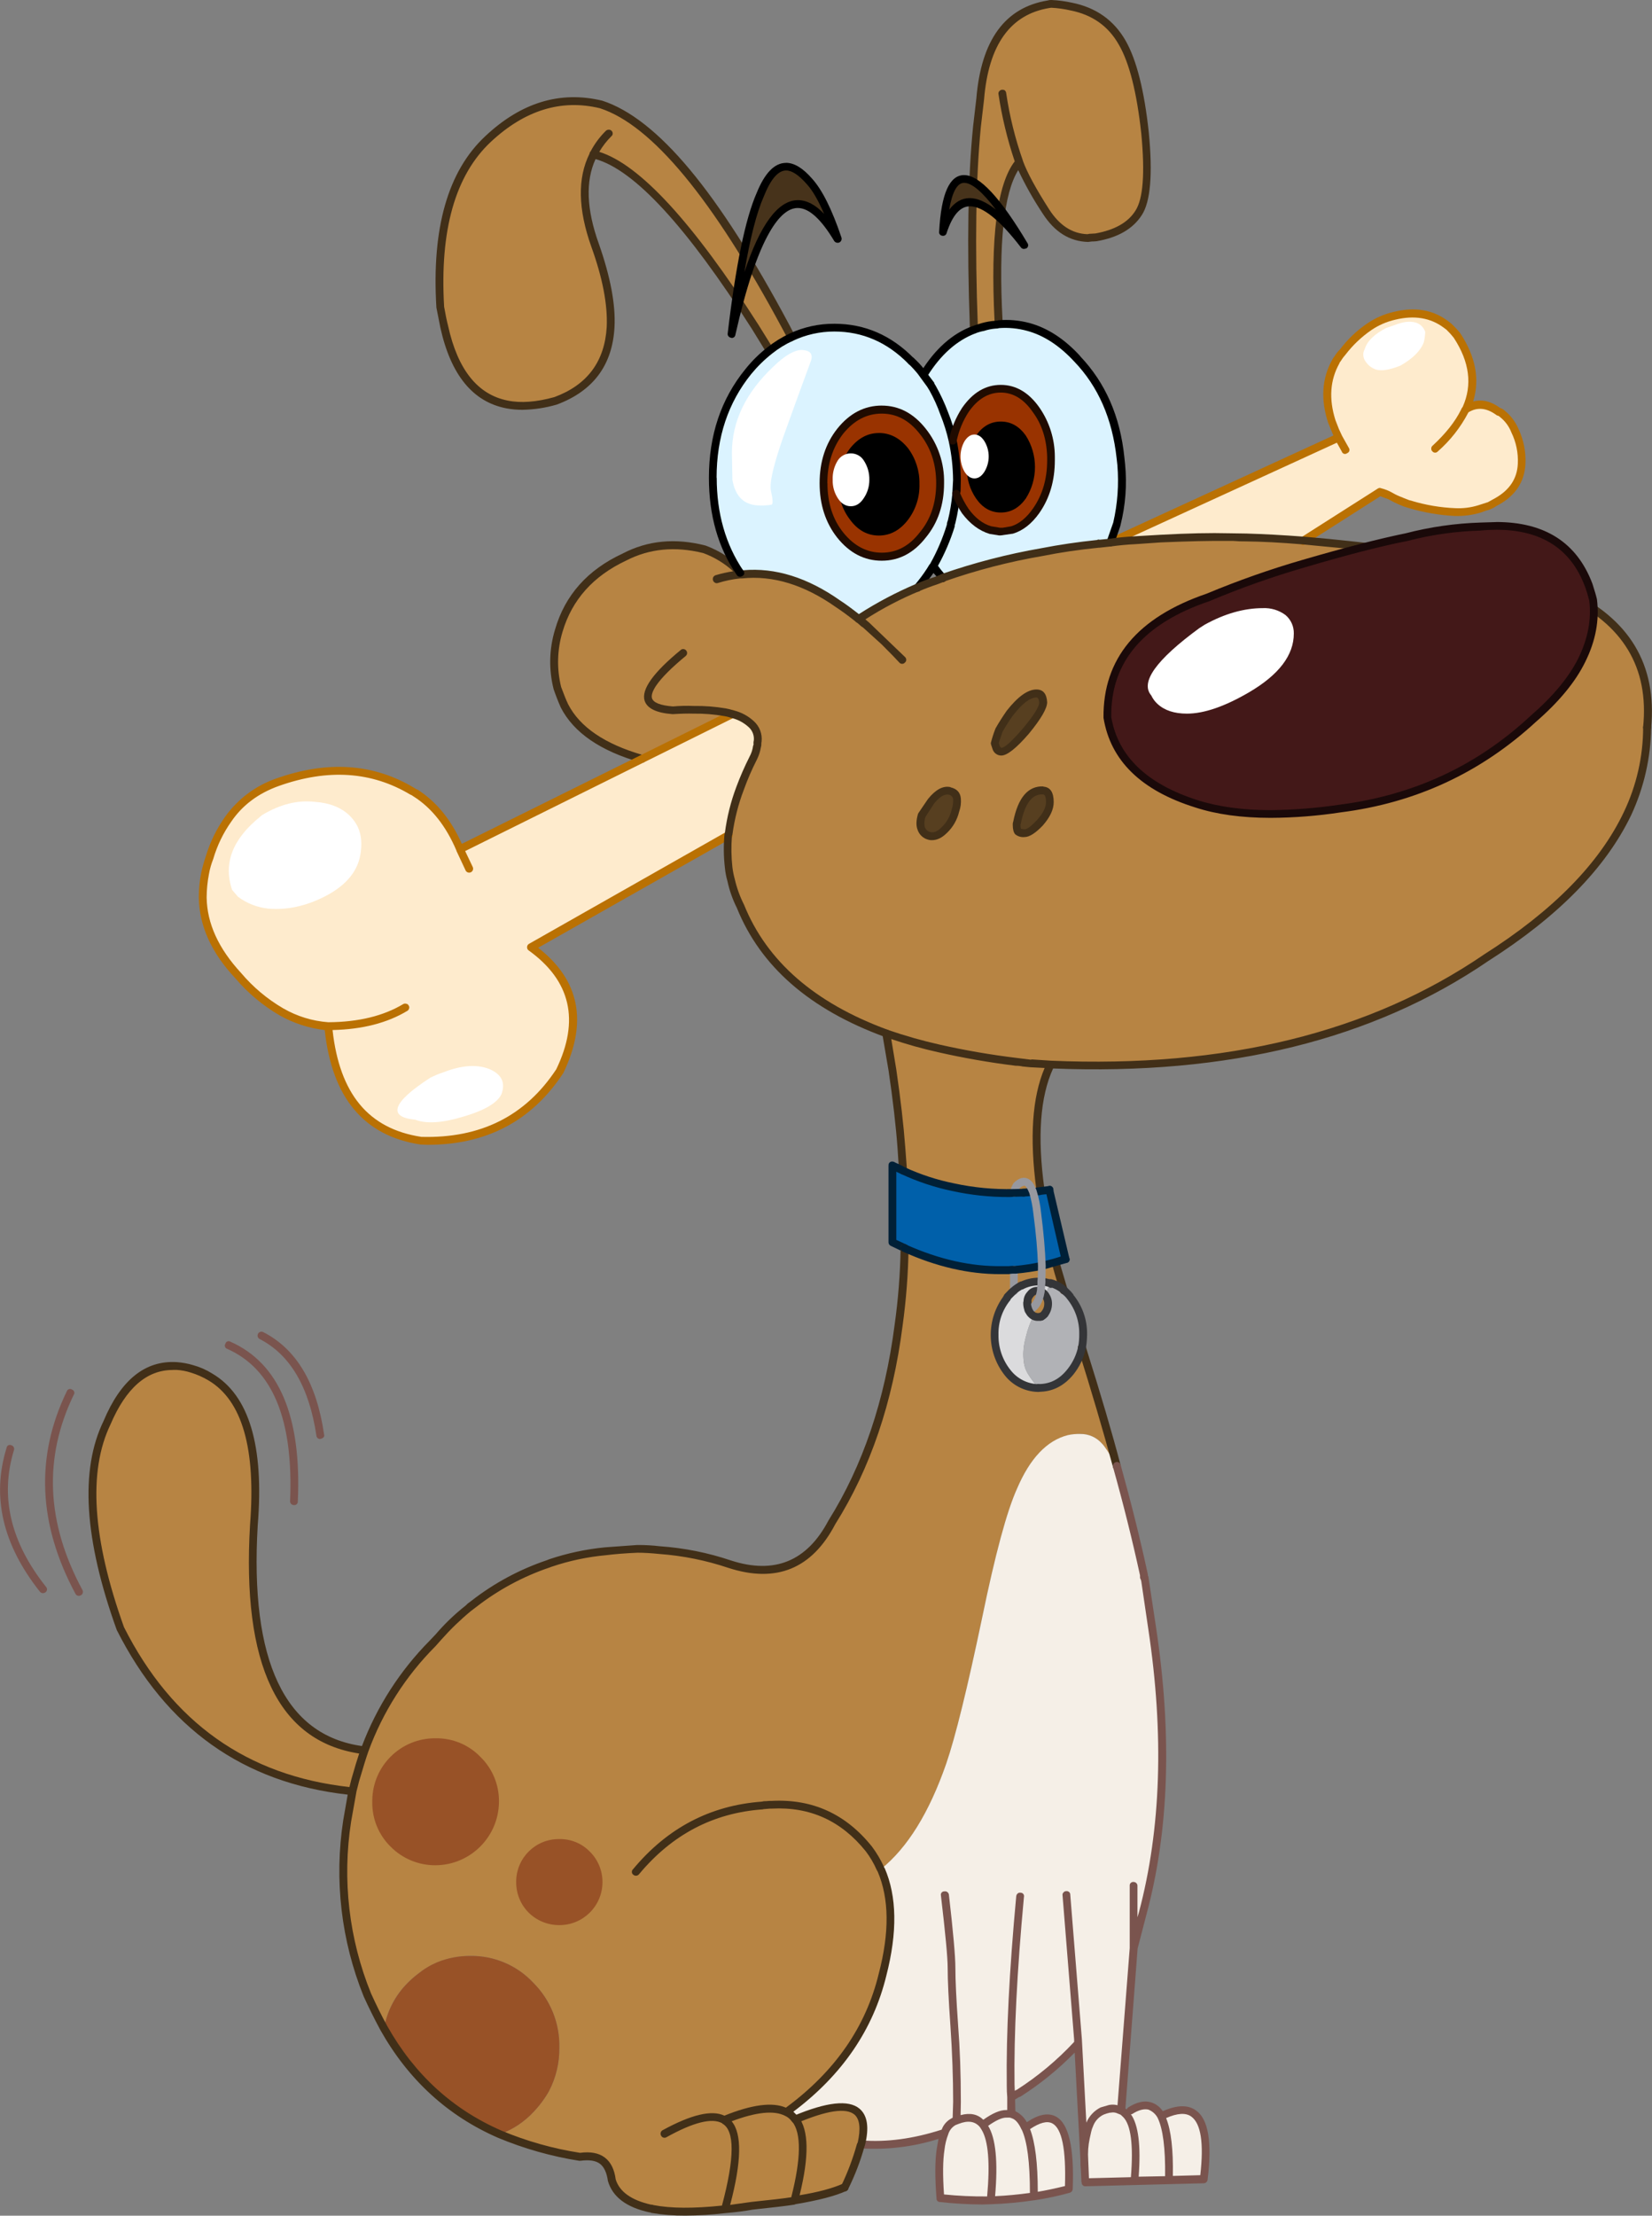 <?xml version="1.0" encoding="iso-8859-1"?>
<!-- Generator: Adobe Illustrator 20.1.0, SVG Export Plug-In . SVG Version: 6.00 Build 0)  -->
<svg version="1.0" id="Layer_1" xmlns="http://www.w3.org/2000/svg" xmlns:xlink="http://www.w3.org/1999/xlink" x="0px" y="0px"
	 viewBox="0 0 711.5 954.14" enable-background="new 0 0 711.5 954.14" xml:space="preserve">
<rect x="0" y="0" width="711.5" height="954.14" fill="#808080" stroke="none"/>
<title>dogs2_0001</title>
<path fill="#FEEBCD" d="M627.48,144.47c-1.031-1.287-2.143-2.506-3.33-3.65l-1.4-1.07c-6.087-4.667-13.497-5.883-22.23-3.65
	c-3.847,0.883-7.491,2.488-10.74,4.73c-4.425,2.99-8.31,6.709-11.49,11c-0.87,0.829-1.63,1.767-2.26,2.79
	c-0.346,0.409-0.601,0.886-0.75,1.4c-4.153,7.447-4.727,15.933-1.72,25.46l3,7.09l-98.28,45v0.21
	c3.523-0.538,7.071-0.895,10.63-1.07H489c3.507-0.287,7.193-0.5,11.06-0.64c11.173-0.667,20.947-0.88,29.32-0.64v0.32h1.83
	c1.858-0.169,3.724-0.239,5.59-0.21c8.52,0.213,16.647,0.68,24.38,1.4l33.08-21.16c1.554,0.519,3.062,1.164,4.51,1.93l4.94,2.36
	l3.87,1.29c6.143,1.848,12.491,2.93,18.9,3.22c3.627,0.176,7.258-0.26,10.74-1.29c1.33-0.549,2.693-1.016,4.08-1.4l3.33-1.83
	c6.733-3.867,10.277-9.273,10.63-16.22c0.263-4.921-0.696-9.83-2.79-14.29c-1.19-2.852-3.074-5.361-5.48-7.3
	c-0.533-0.458-1.156-0.799-1.83-1c-4.667-3.507-9.287-3.863-13.86-1.07C635.987,165.927,634.713,155.357,627.48,144.47z"/>
<path fill="#B78443" d="M536.82,231.47c-1.866-0.029-3.732,0.041-5.59,0.21h-1.83v-0.32c-8.38-0.213-18.153,0-29.32,0.64
	c-3.867,0.14-7.553,0.353-11.06,0.64l-0.43,0.21l0.32-0.21c-3.559,0.175-7.107,0.532-10.63,1.07l-4.94,0.43
	c-0.094-0.073-0.226-0.073-0.32,0c-8.38,0.86-16.4,2.04-24.06,3.54c-14.565,2.559-28.899,6.295-42.86,11.17
	c-1.021,0.338-2.022,0.732-3,1.18c-2.702,0.856-5.356,1.858-7.95,3c-8.808,3.598-17.234,8.071-25.15,13.35h-0.43
	c-2.72-2.22-5.583-4.367-8.59-6.44c-14.033-9.74-27.89-13.93-41.57-12.57c-0.169-0.284-0.386-0.538-0.64-0.75
	c-4.264-4.516-9.524-7.974-15.36-10.1c-12.667-3.22-24.197-2.073-34.59,3.44c-14.467,6.667-23.847,17.157-28.14,31.47
	c-2.427,8.064-2.648,16.631-0.64,24.81c0.868,2.626,1.869,5.206,3,7.73c5.44,10.24,16.577,17.83,33.41,22.77l39-19.23
	c2.999,0.69,5.772,2.132,8.06,4.19c2.065,1.885,3.137,4.624,2.9,7.41c-0.174,0.368-0.246,0.775-0.21,1.18l-0.11,1.07
	c-0.331,1.791-0.91,3.528-1.72,5.16c-2.171,4.157-4.039,8.465-5.59,12.89c-2.413,6.33-4.035,12.933-4.83,19.66
	c-0.141,0.143-0.217,0.339-0.21,0.54c-0.428,4.661-0.358,9.354,0.21,14c0.119,1.859,0.454,3.699,1,5.48
	c0.846,3.913,2.208,7.696,4.05,11.25c9.88,24.773,30.79,42.963,62.73,54.57c7.489,2.669,15.129,4.893,22.88,6.66
	c10.922,2.462,21.963,4.361,33.08,5.69c1.333,0.073,3.333,0.287,6,0.64h0.75l8.06,0.54c75.473,3.22,138.023-12.14,187.65-46.08
	c29.933-18.973,50.233-39.64,60.9-62c5.339-11.672,8.192-24.326,8.38-37.16c2.58-26.427-9.057-45.617-34.91-57.57
	c-19.12-8.667-44.003-14.933-74.65-18.8c-7.947-1-17.113-2-27.5-3l-11.17-1c-7.733-0.713-15.86-1.18-24.38-1.4 M446.38,298.56
	c1.72,0,2.687,1.29,2.9,3.87c0,2.22-2.47,6.337-7.41,12.35c-5.153,5.947-8.697,8.92-10.63,8.92c-0.933,0-1.65-0.643-2.15-1.93
	l-0.75-1.77c0-0.073,0.643-1.863,1.93-5.37v-0.23c1.42-2.563,3-5.035,4.73-7.4c4.367-5.587,8.163-8.38,11.39-8.38 M438.55,358.13
	c-0.609-0.874-0.876-1.942-0.75-3c-0.034-0.268,0.042-0.539,0.21-0.75c1.86-9.667,5.62-14.333,11.28-14c1.933,0.213,2.9,1.88,2.9,5
	c0,2.793-1.467,5.767-4.4,8.92c-2.72,2.933-4.903,4.4-6.55,4.4c-1.433,0-2.33-0.213-2.69-0.64 M409,340.6
	c1.723,0.214,3.064,1.601,3.22,3.33c0.108,1.701-0.148,3.406-0.75,5c-0.754,3.238-2.432,6.188-4.83,8.49
	c-2.293,2.147-4.44,2.97-6.44,2.47c-1.609-0.541-2.902-1.757-3.54-3.33c-0.404-1.849-0.286-3.774,0.34-5.56l4.08-6
	C403.927,341.493,406.567,340.027,409,340.6z"/>
<path fill="#573F20" d="M446.38,298.61c-3.22,0-7.017,2.793-11.39,8.38c-1.73,2.368-3.31,4.843-4.73,7.41v0.21
	c-1.287,3.507-1.93,5.297-1.93,5.37l0.75,1.83c0.5,1.287,1.217,1.93,2.15,1.93c1.933,0,5.477-2.973,10.63-8.92
	c4.94-6,7.41-10.117,7.41-12.35C449.09,299.897,448.127,298.61,446.38,298.61z"/>
<path fill="#573F20" d="M447.78,354.35c2.933-3.153,4.4-6.127,4.4-8.92c0-3.153-0.967-4.82-2.9-5c-5.66-0.36-9.42,4.307-11.28,14
	c-0.168,0.211-0.244,0.482-0.21,0.75c-0.126,1.058,0.141,2.126,0.75,3c0.36,0.427,1.257,0.64,2.69,0.64
	C442.877,358.78,445.06,357.29,447.78,354.35z"/>
<path fill="#573F20" d="M411.47,349c0.602-1.594,0.858-3.299,0.75-5c-0.125-1.756-1.473-3.18-3.22-3.4
	c-2.433-0.573-5.083,0.893-7.95,4.4l-4.05,6c-0.625,1.797-0.736,3.733-0.32,5.59c0.638,1.573,1.931,2.789,3.54,3.33
	c2,0.5,4.147-0.323,6.44-2.47C409.044,355.156,410.715,352.221,411.47,349z"/>
<path fill="#B78443" d="M256.26,105.59c-5.587-15.753-5.837-28.753-0.75-39h0.21c17.26,3.94,40.427,28.68,69.5,74.22l6.34,10.1
	c2.893-2.267,6.025-4.212,9.34-5.8l-2.36-4.3C308.393,84.39,281.863,52.453,258.95,45c-17.4-4.153-33.657,0.787-48.77,14.82
	c-15.68,14.787-22.517,38.92-20.51,72.4c0.427,2.793,0.963,5.657,1.61,8.59c4.367,19.547,13.39,30.647,27.07,33.3
	c6.16,1.22,13.107,0.72,20.84-1.5c15.04-5.587,22.99-16.183,23.85-31.79C263.46,131.22,261.2,119.477,256.26,105.59z"/>
<path fill="#B78443" d="M461.42,2.9c-2.819-0.667-5.695-1.063-8.59-1.18l-1.4,0.11c-17.547,2.933-27.32,16.54-29.32,40.82
	c-0.787,6.667-1.217,10.64-1.29,11.92c-2.22,21.553-2.687,50.303-1.4,86.25V142c1.269-0.458,2.561-0.852,3.87-1.18
	c1.786-0.542,3.622-0.9,5.48-1.07l1.29-0.11v-1.72c-1.793-36.447,1.18-59.147,8.92-68.1c1.86,5.013,5.69,12.103,11.49,21.27
	c4.94,7.52,10.883,11.317,17.83,11.39l3.76-0.32c8.807-1.507,14.93-4.98,18.37-10.42c3.44-5.44,4.337-16.897,2.69-34.37
	c-1.86-17.833-5.117-30.833-9.77-39C478.61,9.917,471.3,4.76,461.42,2.9z"/>
<path fill="#FEEBCD" d="M323.5,311.71c-2.288-2.058-5.061-3.5-8.06-4.19L198,365.74c-4.513-11.027-10.923-19.12-19.23-24.28
	l-1.18-0.75c-17.113-10.313-36.483-11.603-58.11-3.87c-8.579,2.943-16.019,8.504-21.27,15.9c-3.604,5.057-6.328,10.686-8.06,16.65
	c-0.764,2.146-1.408,4.333-1.93,6.55c-0.646,3.473-0.981,6.997-1,10.53c0.2,11.687,5.347,22.93,15.44,33.73
	c5.274,6.127,11.513,11.353,18.47,15.47c6.227,3.542,13.158,5.669,20.3,6.23c2.667,29.213,15.913,45.61,39.74,49.19
	c26.28,0.86,46.223-9.057,59.83-29.75c10.6-22.127,6.52-39.957-12.24-53.49l85-48.23c-0.008-0.201,0.069-0.397,0.21-0.54
	c0.795-6.727,2.417-13.33,4.83-19.66c1.551-4.425,3.419-8.733,5.59-12.89c0.81-1.632,1.389-3.369,1.72-5.16l0.11-1.07
	c-0.036-0.405,0.036-0.812,0.21-1.18C326.659,316.329,325.576,313.59,323.5,311.71z"/>
<path fill="#DBF3FF" d="M464,154.46c-6.8-7.233-13.853-11.78-21.16-13.64c-4.146-1.203-8.484-1.603-12.78-1.18l-1.29,0.11
	c-1.858,0.17-3.694,0.528-5.48,1.07c-1.309,0.328-2.601,0.722-3.87,1.18c-8.233,3.08-15.36,9.413-21.38,19
	c-0.141,0.143-0.217,0.339-0.21,0.54l3.11,4.19c0.189,0.528,0.441,1.032,0.75,1.5c1.97,3.384,3.624,6.942,4.94,10.63
	c1.551,3.863,2.772,7.851,3.65,11.92v-0.11c0.979-4.709,2.838-9.191,5.48-13.21c4.227-6,9.31-9,15.25-9s11.023,3,15.25,9
	c4.196,5.931,6.415,13.035,6.34,20.3v1.5c0,8.38-2.113,15.613-6.34,21.7c-2.933,4.293-6.443,7.05-10.53,8.27l-4,0.75h-1.18
	l-4.08-0.75c-4.08-1.22-7.66-3.977-10.74-8.27c-1.486-2.29-2.78-4.698-3.87-7.2c-0.426,4.01-1.094,7.99-2,11.92l-0.32,1.5
	c-1.83,6.157-4.392,12.073-7.63,17.62l3.65,4.51l0.54,0.54c13.975-4.87,28.322-8.599,42.9-11.15c7.66-1.507,15.68-2.687,24.06-3.54
	c0.094-0.073,0.226-0.073,0.32,0l4.94-0.64l2.58-7.09l0.11-0.64c2.034-8.395,2.709-17.061,2-25.67c-0.14-1.333-0.247-2.333-0.32-3
	C480.897,179.847,474.667,165.627,464,154.46z"/>
<path fill="#993300" d="M415.77,220c3.08,4.293,6.66,7.05,10.74,8.27l4.08,0.75h1.18l4-0.75c4.08-1.22,7.59-3.977,10.53-8.27
	c4.227-6.087,6.34-13.32,6.34-21.7v-1.5c0.075-7.265-2.144-14.369-6.34-20.3c-4.153-6-9.237-9-15.25-9c-6.013,0-11.097,3-15.25,9
	c-2.642,4.019-4.501,8.501-5.48,13.21v0.11c1.226,5.538,1.873,11.188,1.93,16.86v1.18c-0.167,1.172-0.238,2.356-0.21,3.54l-0.11,1.4
	C413.01,215.301,414.295,217.709,415.77,220z"/>
<path fill="#DBF3FF" d="M322.32,160C312.107,172.487,307,187.717,307,205.69c0,15.753,3.94,29.393,11.82,40.92
	c0.254,0.212,0.471,0.466,0.64,0.75c13.68-1.333,27.537,2.857,41.57,12.57c3.007,2.073,5.87,4.22,8.59,6.44H370
	c7.911-5.268,16.33-9.73,25.13-13.32l1.4-1.72c1.964-2.378,3.758-4.891,5.37-7.52c3.238-5.547,5.8-11.463,7.63-17.62l0.32-1.5
	c0.906-3.93,1.574-7.91,2-11.92l0.11-1.4c-0.028-1.184,0.043-2.368,0.21-3.54v-1.18c-0.057-5.672-0.704-11.322-1.93-16.86
	c-0.878-4.069-2.099-8.057-3.65-11.92c-1.316-3.688-2.97-7.246-4.94-10.63c-0.309-0.468-0.561-0.972-0.75-1.5l-4.3-5.69h-0.11
	c-1.573-1.933-2.933-3.473-4.08-4.62c-9.38-9.527-20.407-14.29-33.08-14.29c-6.379-0.068-12.691,1.299-18.47,4
	c-3.315,1.588-6.447,3.533-9.34,5.8C328.129,153.612,325.043,156.65,322.32,160z"/>
<path fill="#B78443" d="M381.72,444.9l1.5,8.16c0.5,3.653,0.893,6.23,1.18,7.73c1.86,13.333,3.15,24.47,3.87,33.41v0.11
	c0,0.14,0.213,3.397,0.64,9.77c6.901,3.183,14.145,5.562,21.59,7.09c8.569,1.881,17.329,2.747,26.1,2.58
	c1.436,0.021,2.873-0.049,4.3-0.21l4-0.32h1.18c0.143-0.141,0.339-0.218,0.54-0.21c0.575,0.014,1.151-0.023,1.72-0.11
	c-0.14,0-0.14-0.07,0-0.21c-0.151-0.088-0.234-0.257-0.21-0.43c-3.22-23.2-1.753-41.137,4.4-53.81l-8.06-0.54h-0.77
	c-2.667-0.36-4.667-0.573-6-0.64c-11.117-1.329-22.158-3.228-33.08-5.69C396.861,449.807,389.215,447.577,381.72,444.9z"/>
<path fill="#0060AA" d="M410.51,511.17c-7.445-1.528-14.689-3.907-21.59-7.09c-1.464-0.796-2.97-1.514-4.51-2.15V535
	c1.507,0.667,3.227,1.49,5.16,2.47c14.533,6.513,28.533,9.663,42,9.45h3c0.655-0.157,1.327-0.228,2-0.21h0.75
	c3.83-0.269,7.636-0.807,11.39-1.61l10.2-2.9l-7-29.86l-3.65,0.54c-0.569,0.087-1.145,0.124-1.72,0.11
	c-0.201-0.008-0.397,0.069-0.54,0.21h-1.18l-4,0.32c-1.427,0.161-2.864,0.231-4.3,0.21C427.78,513.897,419.05,513.038,410.51,511.17
	z"/>
<path fill="#B78443" d="M437.36,546.73h-0.75v9.13c0.962-0.871,2.047-1.595,3.22-2.15c2.357-1.231,4.971-1.892,7.63-1.93h1.18
	c1.315,0.159,2.611,0.447,3.87,0.86c2.109,0.59,4.055,1.654,5.69,3.11l-3.54-12.14l-5.91,1.5
	C444.996,545.916,441.19,546.457,437.36,546.73z"/>
<path fill="#DBDBDD" d="M447.46,551.78c-2.659,0.038-5.273,0.699-7.63,1.93c-1.173,0.555-2.258,1.279-3.22,2.15l-2.69,2.69
	l-0.11,0.32c-3.646,4.487-5.587,10.119-5.48,15.9c-0.069,5.894,1.906,11.629,5.59,16.23c3.135,4.145,8.013,6.604,13.21,6.66
	c-3.007-3.793-4.673-6.193-5-7.2c-0.933-1.647-1.4-4.19-1.4-7.63c0.066-2.511,0.463-5.003,1.18-7.41
	c0.694-3.027,1.776-5.951,3.22-8.7c-0.573-0.5-1.04-0.893-1.4-1.18l-0.86-1.4c-0.3-0.865-0.445-1.775-0.43-2.69l0.11-0.86
	c-0.064-1.19,0.362-2.354,1.18-3.22c0.732-1.046,1.944-1.652,3.22-1.61c0.484,0.011,0.96,0.12,1.4,0.32l0.32-4.3h-1.18H447.46z"/>
<path fill="#B78443" d="M431.56,546.94c-13.46,0.213-27.46-2.937-42-9.45c-0.061,11.107-0.887,22.196-2.47,33.19
	c-4.227,32.793-13.857,61.08-28.89,84.86c-9.593,18.473-24.237,24.473-43.93,18c-9.771-3.271-19.907-5.326-30.18-6.12
	c-2.867-0.287-6.017-0.43-9.45-0.43c-4.727,0.14-9.347,0.473-13.86,1c-8.082,0.824-16.053,2.503-23.78,5.01l-0.86,0.32
	c-11.624,3.956-22.492,9.856-32.14,17.45c-0.213,0.14-0.93,0.713-2.15,1.72l-0.21,0.11c-4.614,3.734-8.89,7.867-12.78,12.35
	l-2.58,2.79c-12.857,13.041-22.781,28.676-29.11,45.86l-0.21,0.43c-1.147,3.007-2.437,7.197-3.87,12.57
	c-0.497,1.549-0.891,3.129-1.18,4.73c-1.22,5.947-2.007,10.243-2.36,12.89c-3.959,25.258-0.933,51.118,8.75,74.78
	c2.044,4.947,4.413,9.754,7.09,14.39c1.306-7.412,4.868-14.239,10.2-19.55c1.375-1.385,2.849-2.669,4.41-3.84
	c2.513-2.024,5.296-3.687,8.27-4.94c4.565-1.871,9.456-2.819,14.39-2.79c10.254-0.118,20.083,4.094,27.07,11.6
	c7.357,7.365,11.391,17.412,11.17,27.82c0.105,6.579-1.446,13.078-4.51,18.9c-1.848,3.234-4.084,6.23-6.66,8.92
	c-4.002,4.297-8.974,7.575-14.5,9.56c11.113,4.585,22.721,7.864,34.59,9.77c8.16-1.22,12.707,2.113,13.64,10
	c1.793,6.16,7.38,10.277,16.76,12.35l0.64,0.11c7.66,1.433,18.113,1.503,31.36,0.21c6-22.127,5.893-34.943-0.32-38.45
	c12.313-5.087,21.23-6.233,26.75-3.44c0.361-0.089,0.671-0.32,0.86-0.64h0.21c21.413-15.827,34.877-35.34,40.39-58.54
	c4.8-18.333,4.587-33.37-0.64-45.11l-0.11-0.32c11.46-9.167,20.84-24.313,28.14-45.44c3.94-11.46,9.097-32.407,15.47-62.84
	c5.66-27.333,10.66-45.843,15-55.53c5.587-13.107,12.89-20.803,21.91-23.09c1.757-0.433,3.561-0.648,5.37-0.64
	c3.528-0.056,6.904,1.435,9.24,4.08c1.073,1,3.22,4.257,6.44,9.77c-4-14.82-9-31.79-15-50.91c-0.756,3.904-2.475,7.558-5,10.63
	c-3.16,4.233-8.148,6.706-13.43,6.66h-0.32c-5.221-0.05-10.122-2.526-13.26-6.7c-3.682-4.598-5.657-10.33-5.59-16.22
	c-0.107-5.781,1.835-11.413,5.48-15.9l0.11-0.32l2.69-2.69v-9.13c-0.673-0.018-1.345,0.053-2,0.21h-3L431.56,546.94z"/>
<path fill="#DBDBDD" d="M450.46,557.58c0.362-1.754,1.039-3.428,2-4.94c-1.259-0.413-2.555-0.701-3.87-0.86l-0.32,4.3
	c0.75,0.186,1.403,0.646,1.83,1.29L450.46,557.58z"/>
<path fill="#B78443" d="M442.84,564.13c2.793-0.787,4.62-3.473,5.48-8.06c-0.44-0.2-0.916-0.309-1.4-0.32
	c-1.276-0.042-2.488,0.564-3.22,1.61c-0.818,0.866-1.244,2.03-1.18,3.22l-0.11,0.86C442.395,562.355,442.54,563.265,442.84,564.13z"
	/>
<path fill="#B1B2B6" d="M460.88,558.54c-0.797-1.021-1.698-1.956-2.69-2.79c-1.635-1.456-3.581-2.52-5.69-3.11
	c-0.961,1.512-1.638,3.186-2,4.94l-0.32-0.21l0.11,0.32c0.813,1.081,1.229,2.408,1.18,3.76c0.034,1.465-0.42,2.901-1.29,4.08
	c-0.52,0.6-1.139,1.107-1.83,1.5l-1.4,0.11c-0.637,0.02-1.268-0.128-1.83-0.43c-1.444,2.749-2.526,5.673-3.22,8.7
	c-0.717,2.407-1.114,4.899-1.18,7.41c0,3.44,0.467,5.983,1.4,7.63c0.36,1,2.027,3.4,5,7.2h0.32c5.284,0.052,10.276-2.418,13.44-6.65
	c2.525-3.072,4.244-6.726,5-10.63c0.393-1.837,0.574-3.712,0.54-5.59C466.553,568.882,464.59,563.127,460.88,558.54z"/>
<path fill="#B78443" d="M451.43,561.44c0.049-1.352-0.367-2.679-1.18-3.76l-0.11-0.32c-0.427-0.644-1.08-1.104-1.83-1.29
	c-0.86,4.58-2.687,7.267-5.48,8.06l0.86,1.4c0.36,0.287,0.827,0.68,1.4,1.18c0.562,0.302,1.193,0.45,1.83,0.43l1.4-0.11
	c0.691-0.393,1.31-0.9,1.83-1.5C451.019,564.347,451.469,562.908,451.43,561.44z"/>
<path fill="#F5EFE7" d="M459.92,618c-9.02,2.293-16.323,9.99-21.91,23.09c-4.367,9.667-9.367,28.177-15,55.53
	c-6.373,30.433-11.53,51.38-15.47,62.84c-7.333,21.127-16.713,36.273-28.14,45.44l0.11,0.32c5.227,11.747,5.44,26.783,0.64,45.11
	c-5.513,23.2-18.977,42.713-40.39,58.54h-0.21c-0.189,0.32-0.499,0.551-0.86,0.64c1.386,0.633,2.6,1.59,3.54,2.79l0.32,0.32
	c22.987-9.74,32.44-6.16,28.36,10.74c11.173,0.86,23.097-0.75,35.77-4.83h0.11c0.594-2.128,2.042-3.916,4-4.94
	c0.088-0.151,0.257-0.234,0.43-0.21l0.86-0.32c4.94-1.933,8.663-1.36,11.17,1.72l0.11,0.21c4.44-3.333,7.877-4.91,10.31-4.73
	c0.718-0.06,1.442-0.023,2.15,0.11l-0.11-1.18v-0.11c-0.166-1.353-0.236-2.717-0.21-4.08v-2l2.9-1.5h0.21
	c9.499-6.041,18.165-13.299,25.78-21.59l2.58,48.77c-0.042-2.739,0.209-5.475,0.75-8.16l0.54-2.36v-0.43h0.11l0.86-2.58
	c1.064-2.618,3.053-4.754,5.59-6c1.035-0.463,2.114-0.822,3.22-1.07c1.112-0.17,2.248-0.098,3.33,0.21
	c0.533,0.126,1.04,0.342,1.5,0.64l5.4-69.93v-0.21l3.87-15c9.593-36.093,10.927-76.98,4-122.66c-0.787-6.8-1.683-13.067-2.69-18.8
	l-0.86-3.11v-0.86c-3.08-15.04-6.947-30.707-11.6-47c-3.22-5.513-5.367-8.77-6.44-9.77c-2.336-2.645-5.712-4.136-9.24-4.08
	C463.5,617.451,461.69,617.616,459.92,618z"/>
<path fill="#B78443" d="M76.13,588.3c-12.82-0.86-22.82,7.267-30,24.38c-9.953,20.553-8.057,50.057,5.69,88.51
	c21.267,42.247,54.6,65.627,100,70.14c0.289-1.601,0.683-3.181,1.18-4.73c1.433-5.373,2.723-9.563,3.87-12.57l0.21-0.43H156
	c-34.667-4.727-50.207-37.023-46.62-96.89c2.667-33.587-3.6-54.82-18.8-63.7c-2.403-1.599-5.051-2.794-7.84-3.54
	C80.594,588.805,78.374,588.412,76.13,588.3z"/>
<path fill="#985227" d="M180,850c-1.559,1.181-3.029,2.475-4.4,3.87c-5.332,5.311-8.894,12.138-10.2,19.55
	c11.887,21.193,28.5,36.41,49.84,45.65c5.526-1.985,10.498-5.263,14.5-9.56c2.576-2.69,4.812-5.686,6.66-8.92
	c3.064-5.822,4.615-12.321,4.51-18.9c0.221-10.408-3.813-20.455-11.17-27.82c-6.987-7.506-16.816-11.718-27.07-11.6
	c-4.933-0.05-9.827,0.878-14.4,2.73C185.293,846.272,182.509,847.955,180,850z"/>
<path fill="#F5EFE7" d="M437.15,911l-1.4-0.54c-0.708-0.133-1.432-0.17-2.15-0.11c-2.433-0.213-5.87,1.363-10.31,4.73l0.86,1.29
	c3.22,5.3,4.08,15.72,2.58,31.26c5.373-0.213,11.53-0.787,18.47-1.72c0.213-13.967-1.003-23.813-3.65-29.54
	C440.33,913.623,438.863,911.833,437.15,911z"/>
<path fill="#F5EFE7" d="M423.18,914.83c-2.507-3.08-6.23-3.653-11.17-1.72l-0.86,0.32c-0.173-0.024-0.342,0.059-0.43,0.21
	c-1.958,1.024-3.406,2.812-4,4.94c-0.816,2.291-1.356,4.671-1.61,7.09c-0.787,4.94-0.857,11.887-0.21,20.84
	c7.232,0.868,14.517,1.226,21.8,1.07c1.507-15.54,0.647-25.96-2.58-31.26l-0.83-1.32L423.18,914.83z"/>
<path fill="#B78443" d="M363.78,942c2.867-5.906,5.21-12.053,7-18.37l0.11-0.21c4.08-16.9-5.373-20.48-28.36-10.74
	c4.44,5.513,4.333,17.15-0.32,34.91C351.937,945.943,359.127,944.08,363.78,942z"/>
<path fill="#F5EFE7" d="M484.84,910.42l-1.29-1.18c-0.275-0.034-0.535-0.145-0.75-0.32c-0.46-0.298-0.967-0.514-1.5-0.64
	c-1.082-0.308-2.218-0.38-3.33-0.21c-1.106,0.248-2.185,0.607-3.22,1.07c-2.537,1.246-4.526,3.382-5.59,6l-1.5,5.37
	c-0.64,3.181-0.856,6.433-0.64,9.67l0.11,4.51c0,0.933,0.143,2.6,0.43,5l21.05-0.64C489.89,923.763,488.633,914.22,484.84,910.42z"
	/>
<path fill="#F5EFE7" d="M500.09,911.28c-2.867-5.227-7.343-6.013-13.43-2.36l-1.83,1.5c3.793,3.793,5.047,13.353,3.76,28.68
	l14.82-0.32C503.703,925.593,502.597,916.427,500.09,911.28z"/>
<path fill="#F5EFE7" d="M441.55,916.33c2.667,5.727,3.883,15.573,3.65,29.54c5.054-0.806,10.061-1.881,15-3.22
	C461.44,914.797,455.223,906.023,441.55,916.33z"/>
<path fill="#F5EFE7" d="M518.46,938.46c3.153-25.78-2.97-34.84-18.37-27.18c2.507,5.153,3.617,14.32,3.33,27.5L518.46,938.46z"/>
<path fill="#B78443" d="M342.52,912.68l-0.32-0.32c-0.94-1.2-2.154-2.157-3.54-2.79c-5.513-2.793-14.43-1.647-26.75,3.44
	c6.227,3.507,6.333,16.323,0.32,38.45c3.22-0.307,7.143-0.793,11.77-1.46c9.02-1,14.963-1.753,17.83-2.26l0.21-0.11h0.11
	C346.83,929.877,346.953,918.227,342.52,912.68z"/>
<path d="M399,160.37c-0.38-0.431-0.716-0.9-1-1.4c-1.341-1.754-2.851-3.372-4.51-4.83c-0.731-0.572-1.787-0.443-2.358,0.288
	c-0.547,0.699-0.456,1.703,0.208,2.292c1.375,1.315,2.668,2.715,3.87,4.19l4.08,5.59l1,1.61c1.862,3.33,3.438,6.813,4.71,10.41
	c1.536,3.797,2.756,7.713,3.65,11.71c1.167,5.4,1.78,10.905,1.83,16.43l-0.32,6c-0.346,3.874-0.992,7.715-1.93,11.49
	c-0.256,0.578-0.402,1.199-0.43,1.83c-1.811,5.914-4.259,11.614-7.3,17h-0.11c-1.499,2.512-3.17,4.918-5,7.2l-1.4,1.72
	c-0.277,0.331-0.429,0.749-0.43,1.18c-0.023,0.436,0.132,0.862,0.43,1.18c0.572,0.652,1.564,0.716,2.216,0.144
	c0.051-0.045,0.099-0.093,0.144-0.144c0.338-0.312,0.628-0.672,0.86-1.07l0.64-0.75l4.19-5.69l2.58,2.9l0.32,0.43
	c0.493,0.652,1.422,0.78,2.073,0.287c0.108-0.082,0.205-0.178,0.287-0.287c0.358-0.284,0.559-0.723,0.54-1.18
	c-0.01-0.451-0.205-0.878-0.54-1.18l-0.43-0.43c-1.031-1.164-2-2.382-2.9-3.65c2.973-5.358,5.386-11.008,7.2-16.86v-0.54l0.32-1.07
	c0.986-4.058,1.655-8.188,2-12.35l0.21-1.4l0.11-4.73c-0.035-5.786-0.641-11.554-1.81-17.22c-0.904-4.147-2.162-8.208-3.76-12.14
	c-1.437-3.812-3.162-7.51-5.16-11.06l-0.64-1.07l-0.11-0.43L399,160.37z"/>
<path fill="#002037" d="M458.95,543.93l0.32-0.11c0.859-0.119,1.459-0.912,1.339-1.771c-0.011-0.078-0.027-0.154-0.049-0.229
	l-7-29.75c0.005-0.768-0.613-1.394-1.381-1.399c-0.189-0.001-0.375,0.036-0.549,0.109c-0.835,0.083-1.446,0.827-1.363,1.662
	c0.011,0.115,0.036,0.228,0.073,0.338l6.87,29.86c0.152,0.811,0.899,1.372,1.72,1.29 M382.67,501.93V535
	c0.009,0.653,0.401,1.24,1,1.5l5.16,2.47l0.75,0.21c0.676,0.072,1.306-0.349,1.5-1c0.468-0.677,0.299-1.605-0.377-2.073
	c-0.115-0.079-0.24-0.142-0.373-0.187l-4.3-2v-32c0.023-0.435-0.132-0.862-0.43-1.18c-0.302-0.335-0.729-0.53-1.18-0.54
	c-0.83-0.126-1.605,0.444-1.731,1.274c-0.023,0.154-0.023,0.312,0.001,0.466L382.67,501.93z"/>
<path fill="#200B00" d="M447.67,175.51c-4.58-6.513-10.13-9.77-16.65-9.77s-12.07,3.293-16.65,9.88
	c-2.725,4.195-4.654,8.856-5.69,13.75v0.43c-0.113,0.776,0.424,1.497,1.2,1.61c0.136,0.02,0.274,0.02,0.41,0
	c0.839,0.102,1.601-0.496,1.703-1.335c0.003-0.025,0.005-0.05,0.007-0.075c0.929-4.473,2.679-8.734,5.16-12.57
	c3.867-5.587,8.487-8.38,13.86-8.38c5.373,0,9.993,2.83,13.86,8.49c3.867,5.227,5.907,11.637,6.12,19.23v1.5
	c0,8-2.04,14.91-6.12,20.73c-2.793,4-5.907,6.543-9.34,7.63l-3.76,0.64h-1l-3.87-0.64c-3.653-1.073-6.91-3.58-9.77-7.52
	c-1.48-2.204-2.739-4.549-3.76-7c-0.176-0.804-0.97-1.313-1.774-1.137c-0.131,0.029-0.257,0.075-0.376,0.137
	c-0.872,0.284-1.349,1.22-1.065,2.092c0.019,0.057,0.04,0.113,0.065,0.168c1.119,2.665,2.485,5.219,4.08,7.63
	c3.44,4.58,7.413,7.553,11.92,8.92l4,0.64H431l5.26-0.75c4.293-1.287,8.09-4.26,11.39-8.92c4.44-6.373,6.66-13.927,6.66-22.66v-1.61
	C454.281,189.074,451.966,181.714,447.67,175.51z"/>
<path fill="#343538" d="M435.1,559.94c0.456-0.814,0.166-1.844-0.649-2.3c-0.67-0.375-1.508-0.252-2.041,0.3
	c-7.689,10.115-7.602,24.14,0.21,34.16c3.451,4.478,8.738,7.161,14.39,7.3h0.11c0.82,0.069,1.541-0.539,1.61-1.359
	c0.007-0.083,0.007-0.167,0-0.251c0.093-0.443-0.074-0.9-0.43-1.18c-0.284-0.358-0.723-0.559-1.18-0.54
	c-4.688-0.158-9.059-2.403-11.92-6.12c-3.438-4.292-5.264-9.652-5.16-15.15c-0.156-5.378,1.618-10.635,5-14.82 M451.47,566.53
	c1.033-1.464,1.595-3.208,1.61-5c0.044-1.566-0.408-3.106-1.29-4.4c-0.071-0.254-0.222-0.478-0.43-0.64
	c-0.71-0.978-1.733-1.684-2.9-2c-0.527-0.152-1.065-0.259-1.61-0.32c-1.733-0.06-3.383,0.746-4.4,2.15
	c-1.111,1.188-1.692,2.776-1.61,4.4c-0.143,0.799,0.389,1.563,1.188,1.706c0.139,0.025,0.281,0.03,0.422,0.014
	c0.831,0.119,1.601-0.458,1.72-1.289c0.02-0.143,0.02-0.288,0-0.431c-0.011-0.835,0.297-1.643,0.86-2.26
	c0.385-0.639,1.084-1.021,1.83-1l0.54,0.21l0.43,0.11l0.86,0.64l0.21,0.43c0.613,0.758,0.919,1.717,0.86,2.69
	c-0.008,1.092-0.385,2.149-1.07,3c-0.306,0.442-0.71,0.808-1.18,1.07c-0.78,0.262-1.199,1.107-0.937,1.887
	c0.045,0.132,0.107,0.258,0.187,0.373c0.248,0.593,0.863,0.946,1.5,0.86l0.75-0.11c0.963-0.472,1.808-1.156,2.47-2 M451.8,554.37
	c0.659,0.425,1.538,0.235,1.963-0.424c0.086-0.134,0.15-0.281,0.187-0.436c0.213-0.396,0.253-0.863,0.11-1.29
	c-0.161-0.47-0.53-0.839-1-1c-1.45-0.54-2.968-0.877-4.51-1h-1.18c-2.914-0.018-5.788,0.669-8.38,2
	c-0.78,0.262-1.199,1.107-0.937,1.887c0.045,0.132,0.107,0.258,0.187,0.373c0.303,0.542,0.88,0.872,1.5,0.86l0.75-0.11
	c2.117-1.12,4.475-1.711,6.87-1.72h1c1.191,0.115,2.365,0.363,3.5,0.74L451.8,554.37z"/>
<path fill="#412F18" d="M467.54,579.81c-0.059-0.441-0.343-0.82-0.75-1c-0.396-0.213-0.863-0.253-1.29-0.11
	c-0.448,0.085-0.837,0.358-1.07,0.75c-0.213,0.396-0.253,0.863-0.11,1.29c5.727,18.187,10.727,35.157,15,50.91
	c0.089,0.835,0.837,1.44,1.672,1.351c0.003,0,0.005-0.001,0.008-0.001l0.43-0.11c0.463-0.047,0.868-0.331,1.07-0.75
	c0.213-0.396,0.253-0.863,0.11-1.29c-3.507-13.393-8.507-30.393-15-51 M456.33,543.22c-0.083-0.835-0.827-1.446-1.662-1.363
	c-0.115,0.011-0.228,0.036-0.338,0.073c-0.913,0.164-1.52,1.038-1.356,1.951c0.007,0.04,0.016,0.08,0.026,0.119
	c0.573,2.22,1.753,6.267,3.54,12.14c0.159,0.745,0.852,1.253,1.61,1.18h0.54c0.873-0.316,1.344-1.263,1.07-2.15l-3.54-12
	 M391.22,537.48c0.061-0.887-0.609-1.655-1.496-1.716c-0.038-0.003-0.076-0.004-0.114-0.004c-0.91-0.039-1.68,0.667-1.72,1.577
	c-0.002,0.048-0.002,0.095,0,0.143c-0.181,11.043-1.043,22.063-2.58,33c-4.207,32.573-13.71,60.673-28.51,84.3
	c-9.24,17.547-23.24,23.277-42,17.19c-9.9-3.34-20.187-5.397-30.61-6.12c-3.209-0.376-6.439-0.556-9.67-0.54l-13.86,1
	c-8.226,0.797-16.335,2.528-24.17,5.16l-1.07,0.43c-11.676,3.946-22.605,9.828-32.33,17.4l-1.72,1.29l-0.75,0.75
	c-4.736,3.712-9.091,7.886-13,12.46l-2.62,2.76c-12.765,12.909-22.681,28.352-29.11,45.33c-16.613-2.36-28.68-11.49-36.2-27.39
	s-10.417-38.46-8.69-67.68c2.793-34.227-3.723-55.997-19.55-65.31c-2.562-1.617-5.349-2.847-8.27-3.65
	c-2.28-0.683-4.627-1.115-7-1.29c-13.607-0.86-24.133,7.59-31.58,25.35c-10.24,21.053-8.343,51.053,5.69,90
	c21.267,42.18,54.42,65.81,99.46,70.89c-1.073,6-1.717,9.687-1.93,11.06c-3.935,25.609-0.892,51.805,8.81,75.83
	c2.073,4.58,4.473,9.413,7.2,14.5c12.1,21.48,29,36.947,50.7,46.4c11.204,4.664,22.923,7.98,34.91,9.88H250
	c3.793-0.5,6.587-0.07,8.38,1.29s2.94,3.83,3.44,7.41c2,6.873,7.98,11.383,17.94,13.53h0.32l0.43,0.21
	c4.825,0.825,9.715,1.22,14.61,1.18c5.746-0.026,11.485-0.383,17.19-1.07c4.367-0.36,8.307-0.86,11.82-1.5
	c8.807-0.933,14.807-1.65,18-2.15l0.54-0.21c9.88-1.647,17.147-3.543,21.8-5.69c0.445-0.156,0.772-0.537,0.86-1
	c0.142-0.418,0.142-0.872,0-1.29c-0.35-0.847-1.32-1.251-2.168-0.901c-0.031,0.013-0.062,0.027-0.092,0.041
	c-4.44,2-10.67,3.667-18.69,5c4.153-16.827,3.973-28.103-0.54-33.83l-2.15-2.15c21.053-15.827,34.407-35.377,40.06-58.65
	c4.8-18.667,4.55-34.097-0.75-46.29l-0.21-0.11v-0.21c-1.421-3.157-3.185-6.149-5.26-8.92c-11.24-14.033-25.633-20.587-43.18-19.66
	c-0.788-0.014-1.576,0.023-2.36,0.11c-0.65-0.027-1.301,0.044-1.93,0.21c-22.2,1.647-40.673,11.35-55.42,29.11
	c-0.627,0.558-0.683,1.519-0.125,2.146c0.071,0.079,0.149,0.151,0.235,0.214c0.698,0.628,1.773,0.57,2.401-0.128
	c0.024-0.027,0.047-0.054,0.069-0.082c14.247-17.113,32.007-26.423,53.28-27.93l0.43-0.11l1.4-0.11
	c0.713-0.084,1.432-0.121,2.15-0.11c16.4-0.86,29.863,5.263,40.39,18.37c1.892,2.489,3.48,5.194,4.73,8.06l0.43,0.75
	c4.94,11.6,5.083,26.243,0.43,43.93c-5.513,22.84-18.797,42.03-39.85,57.57l-0.11,0.11c-5.8-2.507-14.643-1.36-26.53,3.44
	c-5.373-2.58-14.217-0.503-26.53,6.23c-0.415,0.197-0.727,0.56-0.86,1c-0.149,0.426-0.109,0.895,0.11,1.29
	c0.351,0.829,1.307,1.217,2.136,0.866c0.077-0.033,0.152-0.071,0.224-0.116c11.6-6.447,19.6-8.447,24-6v0.11
	c5.44,2.933,5.403,14.713-0.11,35.34c-12.247,1.287-22.057,1.217-29.43-0.21c-0.372-0.158-0.776-0.23-1.18-0.21
	c-8.447-1.933-13.497-5.55-15.15-10.85c-0.573-4.367-2.15-7.517-4.73-9.45c-2.58-1.933-6.123-2.6-10.63-2
	c-11.618-1.805-22.974-5.012-33.82-9.55c-21.053-9.167-37.45-24.167-49.19-45c-2.36-4.293-4.693-8.983-7-14.07
	c-9.52-23.431-12.49-49.011-8.59-74c0.213-1.333,0.967-5.557,2.26-12.67v-0.11l1.18-4.62c1.793-6.087,3.083-10.24,3.87-12.46
	l0.11-0.32c6.225-17.028,16.084-32.496,28.89-45.33l2.58-2.9c3.901-4.401,8.137-8.493,12.67-12.24l2.26-1.72
	c9.523-7.428,20.23-13.199,31.67-17.07l0.86-0.32c7.587-2.572,15.452-4.241,23.43-4.97c4-0.5,8.547-0.857,13.64-1.07
	c2.667,0,5.78,0.18,9.34,0.54c10.129,0.747,20.124,2.763,29.75,6c20.62,6.667,35.953,0.4,46-18.8c15.107-24,24.773-52.463,29-85.39
	c1.544-11.107,2.406-22.298,2.58-33.51 M74.41,589.91H76c2.119,0.124,4.213,0.521,6.23,1.18c2.632,0.803,5.157,1.921,7.52,3.33
	c14.533,8.593,20.513,29.323,17.94,62.19c-3.58,60.293,12.087,93.127,47,98.5c-0.787,2.293-1.897,5.96-3.33,11l-0.86,3.44
	c-44-4.867-76.367-27.817-97.1-68.85c-13.607-38-15.54-67.11-5.8-87.33c6.667-15.613,15.583-23.42,26.75-23.42 M340.9,913.43
	l0.32,0.21c3.94,5.013,3.797,15.863-0.43,32.55c-3.22,0.5-8.913,1.167-17.08,2l-9.24,1.29c4.94-18.667,5.153-30.667,0.64-36
	c10.6-4,18.267-4.787,23-2.36c1.109,0.5,2.071,1.279,2.79,2.26 M380,445.22l2.69,15.78c1.86,12.533,3.15,23.67,3.87,33.41l0.64,9.77
	c0.05,0.462,0.28,0.886,0.64,1.18c0.295,0.335,0.739,0.497,1.18,0.43c0.917-0.023,1.641-0.784,1.618-1.701
	c-0.001-0.043-0.004-0.086-0.008-0.129l-0.75-10c-0.713-9.527-2.003-20.697-3.87-33.51l-2.15-13c6.659,2.262,13.436,4.161,20.3,5.69
	c10.995,2.495,22.109,4.431,33.3,5.8c1.009-0.007,2.015,0.1,3,0.32l3.22,0.32l6.23,0.32c-5.373,12.6-6.553,30.107-3.54,52.52
	c0.109,0.85,0.865,1.466,1.72,1.4h0.21c0.845,0.013,1.54-0.662,1.553-1.507c0.002-0.143-0.016-0.285-0.053-0.423
	c-3.08-22.34-1.827-39.597,3.76-51.77c75.4,3.007,137.877-12.423,187.43-46.29c30.147-19.193,50.663-40.14,61.55-62.84
	c5.497-11.818,8.425-24.667,8.59-37.7c0.119-0.831-0.458-1.601-1.289-1.72c-0.143-0.02-0.288-0.02-0.431,0
	c-0.457-0.019-0.896,0.182-1.18,0.54c-0.341,0.25-0.542,0.647-0.54,1.07c-0.024,12.6-2.849,25.036-8.27,36.41
	c-10.44,22.08-30.517,42.55-60.23,61.41c-49.333,33.727-111.523,48.98-186.57,45.76l-8.16-0.54l-0.54,0.11l-6-0.75
	c-11.089-1.34-22.103-3.239-33-5.69c-7.668-1.719-15.234-3.869-22.66-6.44c-0.573-0.218-1.216-0.139-1.72,0.21
	c-0.467,0.393-0.676,1.015-0.54,1.61 M407.82,358.7c2.598-2.472,4.425-5.643,5.26-9.13c0.659-1.82,0.915-3.761,0.75-5.69
	c-0.213-2.58-1.68-4.19-4.4-4.83l-0.11-0.11c-3.153-0.667-6.377,1.053-9.67,5.16l-4.08,6l-0.21,0.43
	c-0.787,2.72-0.857,4.94-0.21,6.66c0.667,2.172,2.418,3.84,4.62,4.4c0.52,0.165,1.065,0.236,1.61,0.21c2.22,0,4.367-1.037,6.44-3.11
	 M410.51,344.19c0.081,1.495-0.137,2.99-0.64,4.4c-0.651,2.962-2.186,5.657-4.4,7.73c-1.72,1.72-3.297,2.387-4.73,2
	c-1.174-0.247-2.12-1.113-2.47-2.26c-0.267-1.437-0.157-2.919,0.32-4.3l3.76-5.8c2.36-2.867,4.437-4.12,6.23-3.76
	c1.003,0.138,1.792,0.927,1.93,1.93 M449.39,338.76v-0.11c-6.587-0.287-10.92,4.763-13,15.15c-0.164,0.409-0.236,0.85-0.21,1.29
	c0,2,0.357,3.397,1.07,4.19c1.126,0.904,2.563,1.328,4,1.18c2.073,0,4.687-1.647,7.84-4.94c3.153-3.58,4.73-6.947,4.73-10.1
	c0-4.227-1.467-6.447-4.4-6.66 M441.26,357.13l-1.5-0.21c-0.198-0.588-0.27-1.212-0.21-1.83l0.11-0.43
	c1.72-8.667,4.907-12.857,9.56-12.57c0.86,0.073,1.29,1.183,1.29,3.33c0,2.293-1.333,4.907-4,7.84c-2.433,2.58-4.187,3.87-5.26,3.87
	 M426.73,320l0.11,0.64l0.64,1.93c0.505,1.655,2.03,2.786,3.76,2.79c2.507,0,6.48-3.15,11.92-9.45
	c5.227-6.373,7.84-10.883,7.84-13.53c-0.213-3.653-1.753-5.48-4.62-5.48c-3.727,0-7.987,3.043-12.78,9.13
	c-1.933,2.793-3.543,5.337-4.83,7.63l-0.21,0.54C427.827,316.092,427.215,318.03,426.73,320 M436.29,308.08
	c4-5.153,7.367-7.73,10.1-7.73c0.667,0,1.06,0.717,1.18,2.15c0,1.86-2.333,5.583-7,11.17c-4.8,5.587-7.913,8.38-9.34,8.38
	c-0.264-0.201-0.483-0.457-0.64-0.75l-0.43-1.4l1.61-4.73l0.11-0.21c1.334-2.372,2.803-4.666,4.4-6.87 M395.9,254.57
	c2.293-1,4.943-2,7.95-3l2.79-1.07c0.87-0.352,1.29-1.343,0.938-2.213c-0.321-0.793-1.181-1.224-2.008-1.007l-3,1.18
	c-2.739,0.853-5.43,1.854-8.06,3c-8.554,3.628-16.784,7.977-24.6,13c-3.293-2.58-5.943-4.513-7.95-5.8
	c-14.107-9.953-28.07-14.32-41.89-13.1l-0.11-0.11c-4.495-4.695-10.006-8.297-16.11-10.53c-13.033-3.333-24.92-2.187-35.66,3.44
	c-15.113,7.007-24.817,17.887-29.11,32.64c-2.577,8.371-2.798,17.291-0.64,25.78c0.933,2.72,1.97,5.37,3.11,7.95
	c5.587,10.813,17.08,18.69,34.48,23.63l0.43,0.11c0.791,0.056,1.492-0.506,1.61-1.29c0.143-0.427,0.103-0.894-0.11-1.29
	c-0.246-0.38-0.629-0.648-1.07-0.75c-16.4-4.727-27.14-12.03-32.22-21.91c-0.787-1.647-1.787-4.117-3-7.41
	c-1.938-7.852-1.72-16.081,0.63-23.82c4.08-13.747,13.21-23.95,27.39-30.61c10-5.153,21.063-6.227,33.19-3.22
	c4.762,1.752,9.14,4.411,12.89,7.83c-2.58,0.398-5.129,0.972-7.63,1.72c-0.873,0.316-1.344,1.263-1.07,2.15
	c0.115,0.416,0.383,0.773,0.75,1c0.37,0.275,0.851,0.354,1.29,0.21c3.148-0.988,6.388-1.658,9.67-2h0.86
	c13.247-1.387,26.7,2.733,40.36,12.36c2.507,1.647,5.337,3.723,8.49,6.23v0.11l0.86,0.54l1.72,1.5l0.54,0.32l8.06,7.3
	c3.94,3.94,6.483,6.553,7.63,7.84c0.553,0.682,1.554,0.787,2.236,0.234c0.086-0.07,0.164-0.148,0.234-0.234
	c0.358-0.284,0.559-0.723,0.54-1.18c-0.01-0.451-0.205-0.878-0.54-1.18L374,267.78c-0.221-0.083-0.41-0.233-0.54-0.43l-0.75-0.64
	c7.357-4.728,15.121-8.791,23.2-12.14 M258.09,65.41c1.448-2.478,3.216-4.755,5.26-6.77c0.358-0.284,0.559-0.723,0.54-1.18
	c-0.01-0.451-0.205-0.878-0.54-1.18c-0.318-0.298-0.745-0.453-1.18-0.43c-0.431,0.001-0.849,0.153-1.18,0.43
	c-2.513,2.467-4.649,5.291-6.34,8.38l-0.21,0.43l-0.43,0.54l-0.11,0.54c-5.227,10.527-4.977,23.86,0.75,40
	c4.867,13.46,7.087,24.99,6.66,34.59c-0.873,14.933-8.39,25.013-22.55,30.24c-7.733,2.147-14.43,2.647-20.09,1.5
	c-12.96-2.58-21.517-13.287-25.67-32.12c-0.573-2.22-1.147-4.977-1.72-8.27c-1.933-32.94,4.763-56.607,20.09-71
	c14.667-13.68,30.333-18.513,47-14.5c22.34,7.233,48.55,38.9,78.63,95l2.36,4.4c0.247,0.744,1.051,1.147,1.795,0.9
	c0.17-0.056,0.327-0.145,0.465-0.26c0.415-0.197,0.727-0.56,0.86-1c0.157-0.437,0.077-0.925-0.21-1.29L340,140
	c-15.333-28.74-29.64-51.073-42.92-67c-13.28-15.927-25.847-25.81-37.7-29.65c-18.12-4.34-34.913,0.76-50.38,15.3
	c-16.113,15.04-23.13,39.637-21.05,73.79l1.72,8.7c4.513,20.34,13.967,31.903,28.36,34.69c2.307,0.444,4.651,0.658,7,0.64
	c5.019-0.087,10.003-0.848,14.82-2.26c15.68-5.873,23.95-17.01,24.81-33.41c0.5-9.667-1.757-21.627-6.77-35.88
	c-5.3-14.753-5.767-26.89-1.4-36.41c16.753,4.667,39.203,29.05,67.35,73.15l5.48,8.92c0.389,0.775,1.333,1.088,2.108,0.698
	c0.089-0.045,0.173-0.098,0.252-0.158c0.367-0.227,0.635-0.584,0.75-1c0.084-0.441,0.01-0.898-0.21-1.29l-5.59-9
	c-28.287-44.18-51.13-68.993-68.53-74.44 M452,3.44l0.75-0.11c2.823,0.146,5.627,0.541,8.38,1.18
	c9.333,1.86,16.243,6.767,20.73,14.72c4.513,7.733,7.737,20.48,9.67,38.24c1.647,17.113,0.803,28.21-2.53,33.29
	c-3.153,5.013-8.883,8.27-17.19,9.77l-1.72,0.11c-0.581-0.02-1.161,0.051-1.72,0.21c-6.587-0.213-12.1-3.793-16.54-10.74
	c-5.727-8.953-9.487-15.9-11.28-20.84v-0.1c-3.33-9.449-5.741-19.198-7.2-29.11c-0.05-0.462-0.28-0.886-0.64-1.18
	c-0.392-0.22-0.849-0.294-1.29-0.21c-0.425,0.07-0.807,0.299-1.07,0.64c-0.277,0.326-0.394,0.759-0.32,1.18
	c1.474,9.854,3.816,19.559,7,29c-7.593,9.88-10.493,32.723-8.7,68.53c0.058,0.95,0.875,1.673,1.825,1.615
	c0.95-0.058,1.673-0.875,1.615-1.825c-1.72-33.013,0.537-54.53,6.77-64.55c3.046,6.48,6.566,12.727,10.53,18.69
	c5.087,7.947,11.603,12.027,19.55,12.24l1.72-0.21c0.668,0.007,1.336-0.029,2-0.11c9.167-1.573,15.647-5.333,19.44-11.28
	c3.727-5.727,4.727-17.543,3-35.45c-1.933-18.12-5.267-31.333-10-39.64c-5.047-8.8-12.727-14.24-23.04-16.32
	c-2.93-0.65-5.911-1.045-8.91-1.18c-0.545-0.026-1.09,0.045-1.61,0.21c-18.4,3.007-28.64,17.077-30.72,42.21l-1.4,12
	c-2.22,22-2.687,50.787-1.4,86.36V142c0.01,0.451,0.205,0.878,0.54,1.18c0.331,0.277,0.749,0.429,1.18,0.43
	c0.435,0.023,0.862-0.132,1.18-0.43c0.335-0.302,0.53-0.729,0.54-1.18v-1.29c-1.287-35.233-0.857-63.877,1.29-85.93l1.4-12
	C425.763,19.273,435.153,6.16,452,3.44z"/>
<path fill="#7A544E" d="M99.23,577.77c-0.659-0.425-1.538-0.235-1.963,0.424c-0.086,0.134-0.15,0.281-0.187,0.436
	c-0.453,0.687-0.263,1.611,0.424,2.064c0.134,0.088,0.281,0.155,0.436,0.196c19.48,8.667,28.48,30.47,27,65.41
	c-0.094,0.912,0.569,1.728,1.481,1.822c0.043,0.004,0.086,0.007,0.129,0.008h0.11c0.82,0.069,1.541-0.539,1.61-1.359
	c0.007-0.083,0.007-0.167,0-0.251c1.647-36.52-8.02-59.433-29-68.74 M113.27,573.59c-0.853-0.365-1.84,0.031-2.206,0.883
	c-0.335,0.782-0.032,1.692,0.706,2.117c13.173,6.733,21.337,20.59,24.49,41.57c0.029,0.861,0.75,1.536,1.611,1.507
	c0.036-0.001,0.073-0.004,0.109-0.007l0.21-0.11c0.462-0.05,0.886-0.28,1.18-0.64c0.277-0.327,0.358-0.778,0.21-1.18
	c-3.22-22.2-11.993-36.917-26.32-44.15 M31.77,600.65c0.468-0.677,0.299-1.605-0.377-2.073c-0.115-0.079-0.24-0.142-0.373-0.187
	c-0.677-0.468-1.605-0.299-2.073,0.377c-0.079,0.115-0.142,0.24-0.187,0.373c-13.607,28.14-12.353,57.213,3.76,87.22
	c0.303,0.542,0.88,0.872,1.5,0.86l0.75-0.21c0.415-0.197,0.727-0.56,0.86-1c0.149-0.426,0.109-0.895-0.11-1.29
	c-15.613-28.927-16.867-56.96-3.76-84.1 M6,624.49c0.304-0.853-0.14-1.791-0.994-2.096c-0.061-0.022-0.123-0.04-0.186-0.054
	c-0.723-0.318-1.567,0.01-1.885,0.733c-0.062,0.142-0.101,0.293-0.115,0.447c-6.48,20.987-1.7,41.613,14.34,61.88
	c0.307,0.402,0.784,0.638,1.29,0.64c0.382,0.014,0.758-0.099,1.07-0.32c0.725-0.455,0.945-1.411,0.49-2.137
	c-0.05-0.079-0.107-0.154-0.17-0.223C4.52,664.093-0.093,644.47,6,624.49 M482.59,630.83c-0.047-0.463-0.331-0.868-0.75-1.07
	c-0.396-0.213-0.863-0.253-1.29-0.11c-0.416,0.115-0.773,0.383-1,0.75c-0.207,0.396-0.281,0.849-0.21,1.29
	c4.44,15.827,8.327,31.4,11.66,46.72v0.75c-0.011,0.36,0.102,0.713,0.32,1l0.21,0.75l3,20.41c6.873,45.473,5.54,86.183-4,122.13
	l-0.64,2.15v-13.46c0.023-0.435-0.132-0.862-0.43-1.18c-0.302-0.335-0.729-0.53-1.18-0.54c-0.831-0.119-1.601,0.458-1.72,1.289
	c-0.02,0.143-0.02,0.288,0,0.431v26.75l-5.26,67.67c-1.195-0.298-2.44-0.336-3.65-0.11l-3.65,1.07
	c-2.752,1.389-4.921,3.71-6.12,6.55l-1.93-36l-5-62.19c0.019-0.457-0.182-0.896-0.54-1.18c-0.364-0.287-0.834-0.404-1.29-0.32
	c-0.423-0.002-0.82,0.199-1.07,0.54c-0.335,0.294-0.497,0.739-0.43,1.18l5,62.19v1c-7.337,7.881-15.635,14.809-24.7,20.62
	l-0.32,0.11l-0.54,0.32l-0.11-2.69c-0.3-21.7,1.05-48.627,4.05-80.78c0.2-0.787-0.276-1.587-1.063-1.787
	c-0.143-0.036-0.29-0.051-0.437-0.043c-0.421-0.074-0.854,0.043-1.18,0.32c-0.36,0.294-0.59,0.718-0.64,1.18
	c-3.007,32.367-4.367,59.4-4.08,81.1V898c0,1.933,0.07,3.653,0.21,5.16v5.48h-0.32c-2.667-0.073-6,1.323-10,4.19
	c-2.433-2.433-5.69-3.1-9.77-2l0.11-5.69c0-11.96-0.393-22.96-1.18-33c-0.787-11.173-1.18-19.443-1.18-24.81
	c0-4.8-0.93-15.29-2.79-31.47c-0.07-0.425-0.299-0.807-0.64-1.07c-0.364-0.287-0.834-0.404-1.29-0.32
	c-0.811-0.042-1.502,0.582-1.543,1.393c-0.008,0.147,0.007,0.294,0.043,0.437c1.933,16.4,2.9,26.733,2.9,31
	c0,5.513,0.393,13.847,1.18,25c0.787,11.46,1.18,22.38,1.18,32.76l-0.21,6.87l-0.54,0.32c-1.951,1.03-3.446,2.753-4.19,4.83
	c-12.247,3.947-23.77,5.487-34.57,4.62c-0.95-0.058-1.767,0.665-1.825,1.615c-0.058,0.95,0.665,1.767,1.615,1.825l0,0
	c11.293,0.715,22.621-0.668,33.41-4.08l-0.75,4.3c-0.787,5.013-0.823,12.103-0.11,21.27c-0.078,0.808,0.514,1.526,1.322,1.605
	c0.026,0.003,0.052,0.004,0.078,0.005c6.101,0.675,12.232,1.032,18.37,1.07l3.65-0.11c6.258-0.213,12.498-0.788,18.69-1.72h0.11
	c5.112-0.759,10.171-1.835,15.15-3.22c0.695-0.191,1.206-0.784,1.29-1.5c0.713-18-1.72-28.453-7.3-31.36
	c-3.293-1.72-7.447-0.897-12.46,2.47c-1.039-1.905-2.605-3.471-4.51-4.51l-0.32-0.11l-0.11-0.32l-0.11-4.83l1.61-1l0.64-0.21
	c8.514-5.407,16.373-11.783,23.42-19l2.47,46.29c-0.032,1.506,0.038,3.013,0.21,4.51l0.21,4.73l0.11,0.54
	c0.029,0.861,0.75,1.536,1.611,1.507c0.036-0.001,0.073-0.004,0.109-0.007l50.91-1.29c0.828-0.046,1.505-0.677,1.61-1.5
	c2-16.187,0.333-26.14-5-29.86c-3.44-2.507-8.203-2.4-14.29,0.32c-1.231-1.881-3.098-3.255-5.26-3.87
	c-2.793-0.787-6.017-0.033-9.67,2.26c-0.288,0.223-0.509,0.52-0.64,0.86l-0.54-0.43l5.26-68.85l3.87-14.93
	c9.667-35.947,11.027-77.05,4.08-123.31l-3.33-22l-0.21-0.43V678c-3.153-14.667-7.057-30.383-11.71-47.15 M478.26,909.8
	c0.852-0.218,1.75-0.18,2.58,0.11l1.83,0.75l1.07,1c3.333,3.333,4.443,11.963,3.33,25.89L469,938l-0.32-7.95
	c-0.218-3.058-0.002-6.132,0.64-9.13l0.64-2.9c0.16-0.78,0.412-1.539,0.75-2.26c0.782-2.272,2.448-4.132,4.62-5.16
	c0.904-0.366,1.837-0.654,2.79-0.86 M487.04,910.49l0.54-0.11c2.667-1.72,5-2.363,7-1.93c1.717,0.658,3.138,1.915,4,3.54
	c2.293,4.727,3.367,13.103,3.22,25.13l-11.39,0.21c1-13.393-0.11-22.343-3.33-26.85 M502.23,912.09
	c4.867-2.147,8.483-2.36,10.85-0.64c4.153,3.007,5.443,11.42,3.87,25.24l-11.82,0.32C505.343,925.677,504.377,917.37,502.23,912.09
	 M435.32,912l1.07,0.43c1.333,0.713,2.513,2.217,3.54,4.51l0.11,0.11c2.36,5.013,3.54,14.107,3.54,27.28
	c-5.153,0.713-10.153,1.18-15,1.4c1.287-14.893,0.287-24.99-3-30.29c3.44-2.433,6.09-3.613,7.95-3.54h0.43
	c0.469-0.059,0.946-0.022,1.4,0.11 M443.63,916.84c4.153-2.793,7.34-3.617,9.56-2.47c4.153,2.147,5.98,11.147,5.48,27
	c-4.367,1.073-8.27,1.897-11.71,2.47C446.96,931.593,445.85,922.593,443.63,916.84 M411.51,915.12l1.4-0.54
	c4-1.573,7.043-1.107,9.13,1.4l0.75,1.18c2.867,4.727,3.653,14.287,2.36,28.68c-6.204,0.056-12.407-0.231-18.58-0.86
	c-0.573-8.38-0.503-14.79,0.21-19.23c0.245-2.28,0.786-4.519,1.61-6.66c0.493-1.655,1.593-3.062,3.08-3.94L411.51,915.12z"/>
<path fill="#97989F" d="M449.93,556.29l0.32-4.3c0.074-0.421-0.043-0.854-0.32-1.18c-0.294-0.36-0.718-0.59-1.18-0.64
	c-0.421-0.074-0.854,0.043-1.18,0.32c-0.36,0.294-0.59,0.718-0.64,1.18l-0.32,4.08c-0.713,3.793-2.11,6.05-4.19,6.77
	c-0.846,0.133-1.423,0.927-1.29,1.772c0.02,0.13,0.057,0.257,0.11,0.378c0.195,0.721,0.864,1.211,1.61,1.18l0.54-0.11
	c3.44-0.933,5.623-4.083,6.55-9.45 M438.34,546.73c0.09-0.807-0.491-1.534-1.298-1.624c-0.141-0.016-0.283-0.011-0.422,0.014
	c-0.834,0.12-1.49,0.776-1.61,1.61v9.13c-0.143,0.799,0.389,1.563,1.188,1.706c0.139,0.025,0.281,0.03,0.422,0.014
	c0.831,0.119,1.601-0.458,1.72-1.289c0.02-0.143,0.02-0.288,0-0.431V546.73z"/>
<path fill="#BA7103" d="M316.2,309c0.786-0.28,1.196-1.143,0.916-1.929c-0.042-0.117-0.097-0.228-0.166-0.331
	c-0.262-0.78-1.108-1.199-1.887-0.937c-0.132,0.045-0.258,0.107-0.373,0.187l-115.78,57.39c-4.607-10.387-10.98-18.18-19.12-23.38
	l-0.43-0.11l-0.86-0.54c-17.547-10.6-37.417-11.96-59.61-4.08c-8.871,3.099-16.559,8.879-22,16.54c-3.66,5.181-6.453,10.923-8.27,17
	c-0.766,2.254-1.41,4.547-1.93,6.87c-0.721,3.571-1.079,7.207-1.07,10.85c0.213,12.247,5.477,23.847,15.79,34.8
	c5.391,6.334,11.815,11.71,19,15.9c5.994,3.385,12.603,5.54,19.44,6.34c3.153,29.213,16.937,45.647,41.35,49.3l3,0.11
	c25.42,0,44.897-10.31,58.43-30.93c10.6-22.053,6.983-40.027-10.85-53.92l82.81-46.94c0.81-0.406,1.137-1.391,0.731-2.201
	c-0.027-0.055-0.058-0.108-0.091-0.159c-0.486-0.814-1.529-1.097-2.36-0.64l-85,48.23c-0.523,0.273-0.853,0.811-0.86,1.4
	c-0.058,0.602,0.233,1.185,0.75,1.5c18.047,13.033,21.987,30.077,11.82,51.13c-13.247,20.12-32.617,29.823-58.11,29.11
	c-11.387-1.72-20.23-6.387-26.53-14c-6.3-7.613-10.203-18.28-11.71-32c12.82-0.287,23.56-3.043,32.22-8.27
	c0.367-0.227,0.635-0.584,0.75-1c0.159-0.436,0.084-0.923-0.2-1.29c-0.18-0.407-0.559-0.691-1-0.75
	c-0.426-0.149-0.895-0.109-1.29,0.11c-8.593,5.153-19.37,7.767-32.33,7.84c-6.85-0.506-13.496-2.557-19.44-6
	c-6.851-4-12.969-9.141-18.09-15.2c-9.74-10.513-14.69-21.357-14.85-32.53c0.013-3.391,0.348-6.773,1-10.1
	c0.386-2.204,1-4.362,1.83-6.44c1.692-5.805,4.342-11.288,7.84-16.22c4.8-7.02,11.603-12.103,20.41-15.25
	c21.127-7.52,40.03-6.267,56.71,3.76l0.32,0.11l1,0.64c7.807,4.94,13.963,12.71,18.47,23.31v0.11l3.87,8.27
	c0.323,0.888,1.304,1.345,2.191,1.023c0.888-0.323,1.345-1.304,1.023-2.191c-0.029-0.08-0.064-0.157-0.104-0.231l-3.22-6.77
	L316.2,309 M625.12,139.4l-1.29-1c-6.513-5.013-14.39-6.373-23.63-4.08c-4.074,0.945-7.937,2.64-11.39,5
	c-4.494,3.051-8.451,6.825-11.71,11.17c-0.925,0.883-1.72,1.893-2.36,3c-0.408,0.446-0.745,0.952-1,1.5
	c-4.44,8-5.013,17.023-1.72,27.07l2.26,5.48L477.53,232c-0.412,0.201-0.723,0.563-0.86,1c-0.146,0.389-0.105,0.824,0.11,1.18
	c0.166,0.679,0.804,1.135,1.5,1.07L479,235l96.78-44.36l2.15,3.87c0.247,0.744,1.051,1.147,1.795,0.9
	c0.17-0.056,0.327-0.145,0.465-0.26c0.78-0.262,1.199-1.108,0.937-1.887c-0.045-0.132-0.107-0.258-0.187-0.373l-2.9-5.16
	c-0.213-0.5-0.68-1.5-1.4-3l-1.5-3.87c-2.867-9.093-2.293-17.22,1.72-24.38c0.043-0.295,0.197-0.563,0.43-0.75l0.21-0.32
	c0.58-0.958,1.25-1.859,2-2.69c3.115-4.065,6.847-7.618,11.06-10.53c3.124-2.136,6.621-3.666,10.31-4.51
	c8.233-2,15.217-0.853,20.95,3.44L623,142c1.116,1.073,2.155,2.222,3.11,3.44c6.8,10.38,8.09,20.297,3.87,29.75
	c-0.321,0.385-0.574,0.821-0.75,1.29c-2.507,5.087-6.59,10.243-12.25,15.47c-0.358,0.284-0.559,0.723-0.54,1.18
	c-0.067,0.441,0.095,0.885,0.43,1.18c0.497,0.676,1.449,0.821,2.125,0.324c0.086-0.063,0.164-0.135,0.235-0.214
	c5.358-4.693,9.8-10.338,13.1-16.65l0.11-0.21c3.727-2.293,7.667-1.96,11.82,1l0.43,0.32c0.537,0.087,1.03,0.351,1.4,0.75
	c2.163,1.716,3.83,3.977,4.83,6.55c2.059,4.201,3.019,8.857,2.79,13.53c-0.287,6.373-3.543,11.313-9.77,14.82l-3.11,1.72l-4,1.29
	c-3.295,1.039-6.75,1.476-10.2,1.29c-6.262-0.267-12.466-1.311-18.47-3.11l-1.18-0.32l-2.58-1l-0.43-0.21
	c-1.495-0.524-2.936-1.194-4.3-2c-1.512-0.865-3.138-1.515-4.83-1.93c-0.452-0.219-0.988-0.177-1.4,0.11l-33.08,21.05
	c-0.349,0.275-0.61,0.648-0.75,1.07c-0.157,0.437-0.077,0.925,0.21,1.29c0.713,1,1.5,1.18,2.36,0.54l32.33-20.62L598,215
	c1.458,0.84,2.964,1.595,4.51,2.26l0.54,0.21c0.934,0.439,1.905,0.797,2.9,1.07l1.07,0.32c6.294,1.851,12.78,2.969,19.33,3.33
	c3.886,0.132,7.768-0.375,11.49-1.5l2.36-0.86c0.594-0.105,1.172-0.287,1.72-0.54c0.914-0.359,1.781-0.83,2.58-1.4l1-0.54
	c7.233-4,11.063-9.837,11.49-17.51c0.263-5.22-0.768-10.424-3-15.15c-1.306-3.054-3.334-5.744-5.91-7.84
	c-0.574-0.533-1.256-0.936-2-1.18c-3.867-2.867-7.733-3.797-11.6-2.79c2.933-9.527,1.07-19.337-5.59-29.43
	c-1.165-1.426-2.424-2.773-3.77-4.03V139.4z"/>
<path d="M440.37,213.75c4.87-7.709,4.87-17.531,0-25.24c-2.58-3.507-5.693-5.26-9.34-5.26s-6.727,1.753-9.24,5.26
	c-4.87,7.709-4.87,17.531,0,25.24c2.573,3.5,5.643,5.25,9.21,5.25S437.69,217.25,440.37,213.75z"/>
<path d="M416.41,201.18c-0.135,4.82,1.266,9.558,4,13.53c2.793,4,6.337,6,10.63,6c4.293,0,7.873-2,10.74-6
	c5.302-8.284,5.302-18.896,0-27.18c-2.867-4-6.447-6-10.74-6c-4.293,0-7.837,2-10.63,6c-2.707,4.026-4.104,8.79-4,13.64
	 M419.74,201.17c-0.101-4.166,1.101-8.26,3.44-11.71c2.147-2.973,4.753-4.46,7.82-4.46s5.717,1.503,7.95,4.51
	c4.583,7.094,4.583,16.216,0,23.31c-2.147,3.007-4.797,4.51-7.95,4.51c-3.153,0-5.767-1.503-7.84-4.51
	c-2.33-3.427-3.526-7.498-3.42-11.64V201.17z"/>
<path fill="#FFFFFF" d="M424,203.12c2.433-4.028,2.433-9.072,0-13.1c-1.22-1.933-2.653-2.9-4.3-2.9s-3.08,0.967-4.3,2.9
	c-2.29,4.067-2.29,9.033,0,13.1c1.22,1.933,2.653,2.9,4.3,2.9C421.347,206.02,422.78,205.053,424,203.12z"/>
<path fill="#47331B" d="M441,105.59c-21.413-36.093-33.05-38.027-34.91-5.8C411.97,81.263,423.607,83.197,441,105.59z"/>
<path d="M404.49,99.68c-0.178,0.82,0.342,1.63,1.163,1.808c0.042,0.009,0.085,0.016,0.127,0.022
	c0.839,0.219,1.697-0.283,1.916-1.122c0.005-0.019,0.01-0.039,0.014-0.058c2.507-7.66,5.84-11.49,10-11.49
	c5.587,0,12.92,5.907,22,17.72c0.307,0.402,0.784,0.638,1.29,0.64l1-0.21c0.758-0.41,1.039-1.357,0.629-2.114
	c-0.027-0.05-0.057-0.099-0.089-0.146c-11.613-19.553-20.717-29.33-27.31-29.33C408.93,75.4,405.35,83.493,404.49,99.68
	 M408.79,90.34c1.333-7.733,3.48-11.6,6.44-11.6c3.293,0,7.84,3.83,13.64,11.49c-8.373-6.593-15.067-6.56-20.08,0.1V90.34z"/>
<path fill="#993300" d="M362,185.61c-4.867,6.16-7.3,13.643-7.3,22.45c0,8.953,2.433,16.437,7.3,22.45
	c5.013,6.16,10.957,9.24,17.83,9.24c6.873,0,12.747-3.08,17.62-9.24c5.013-6.087,7.52-13.57,7.52-22.45s-2.507-16.363-7.52-22.45
	c-4.867-6.16-10.74-9.24-17.62-9.24S367.007,179.45,362,185.61z"/>
<path fill="#200B00" d="M379.79,174.65c-7.447,0-13.82,3.293-19.12,9.88c-5.113,6.447-7.67,14.29-7.67,23.53s2.543,17.08,7.63,23.52
	c5.3,6.587,11.673,9.88,19.12,9.88s13.747-3.293,18.9-9.88c5.3-6.373,7.95-14.213,7.95-23.52c0.191-8.53-2.623-16.855-7.95-23.52
	c-5.227-6.587-11.527-9.88-18.9-9.88 M356.33,208.07c0-8.38,2.29-15.503,6.87-21.37c4.667-5.727,10.18-8.59,16.54-8.59
	s11.78,2.857,16.26,8.57c4.8,5.873,7.2,12.997,7.2,21.37c0,8.593-2.4,15.717-7.2,21.37c-4.433,5.72-9.837,8.58-16.21,8.58
	c-6.373,0-11.887-2.863-16.54-8.59c-4.587-5.713-6.88-12.83-6.88-21.35L356.33,208.07z"/>
<path d="M378.5,188.19c-4.227,0-7.893,1.97-11,5.91c-3.217,4.054-4.893,9.117-4.73,14.29c-0.139,5.234,1.532,10.355,4.73,14.5
	c3.007,4.08,6.673,6.12,11,6.12s8.087-2.04,11.28-6.12c3.048-4.21,4.633-9.304,4.51-14.5c0.123-5.132-1.463-10.159-4.51-14.29
	C386.487,190.16,382.727,188.19,378.5,188.19z"/>
<path d="M378.5,186.47c-4.727,0-8.843,2.183-12.35,6.55c-3.359,4.405-5.122,9.821-5,15.36c-0.184,5.581,1.584,11.052,5,15.47
	c3.333,4.513,7.45,6.77,12.35,6.77s9.09-2.257,12.57-6.77c3.362-4.442,5.102-9.902,4.93-15.47c0.119-5.533-1.617-10.947-4.93-15.38
	c-3.507-4.367-7.697-6.55-12.57-6.55 M378.5,227.27c-3.727,0-6.95-1.827-9.67-5.48c-5.873-7.95-5.873-18.8,0-26.75
	c2.72-3.507,5.943-5.26,9.67-5.26c3.727,0,7.02,1.753,9.88,5.26c2.9,3.825,4.416,8.521,4.3,13.32
	c0.111,4.815-1.361,9.533-4.19,13.43c-2.867,3.66-6.197,5.49-9.99,5.49V227.27z"/>
<path fill="#FFFFFF" d="M366.47,218c2.22,0,4.083-1.18,5.59-3.54c1.56-2.315,2.383-5.048,2.36-7.84
	c0.064-2.931-0.759-5.814-2.36-8.27c-1.192-1.942-3.311-3.121-5.59-3.11c-2.31-0.029-4.467,1.15-5.69,3.11
	c-1.524,2.481-2.272,5.361-2.15,8.27c-0.086,2.77,0.663,5.502,2.15,7.84C362.26,216.82,364.157,218,366.47,218z"/>
<path fill="#985227" d="M206.85,756.5c-5.037-5.192-11.997-8.069-19.23-7.95c-14.911-0.156-27.125,11.805-27.281,26.716
	c-0.002,0.225-0.002,0.45,0.001,0.674c-0.127,7.213,2.706,14.162,7.84,19.23c5.123,5.205,12.137,8.113,19.44,8.06
	c15.014-0.125,27.155-12.266,27.28-27.28C215.018,768.633,212.105,761.593,206.85,756.5z"/>
<path fill="#985227" d="M254,797.32c-3.438-3.521-8.179-5.465-13.1-5.37c-10.128-0.133-18.446,7.97-18.579,18.098
	c-0.002,0.124-0.002,0.248-0.001,0.372c-0.056,4.946,1.879,9.706,5.37,13.21c3.519,3.468,8.269,5.399,13.21,5.37
	c10.228,0.033,18.547-8.232,18.58-18.46c0-0.04,0-0.08,0-0.12C259.485,805.495,257.511,800.774,254,797.32z"/>
<path fill="#412F18" d="M316,305.91c-1.127-0.359-2.276-0.646-3.44-0.86c-4.509-0.761-9.078-1.112-13.65-1.05h-0.11
	c-3.001-0.124-6.008-0.054-9,0.21c-5.373-0.427-8.373-1.607-9-3.54c-0.36-1.287,0.25-3.113,1.83-5.48
	c2.36-3.44,6.62-7.7,12.78-12.78c0.671-0.648,0.69-1.718,0.041-2.39c-0.533-0.552-1.372-0.675-2.041-0.3
	c-12,9.813-17.263,17.147-15.79,22c1.073,3.333,5.047,5.267,11.92,5.8H290c3.333-0.213,6.233-0.283,8.7-0.21
	c4.457-0.065,8.91,0.294,13.3,1.07c0.988,0.157,1.959,0.408,2.9,0.75c2.757,0.644,5.306,1.975,7.41,3.87
	c1.687,1.431,2.568,3.597,2.36,5.8c-0.157,0.597-0.194,1.219-0.11,1.83l-0.21,0.54c-0.217,1.618-0.725,3.183-1.5,4.62
	c-2.134,4.225-4.034,8.565-5.69,13c-2.401,6.375-4.059,13.005-4.94,19.76l-0.21,0.86c-0.425,4.791-0.355,9.613,0.21,14.39
	c0.181,1.893,0.539,3.764,1.07,5.59c0.864,4.024,2.235,7.922,4.08,11.6c10.167,25.207,31.4,43.717,63.7,55.53l0.64,0.11
	c0.696,0.065,1.334-0.391,1.5-1.07c0.384-0.728,0.104-1.629-0.624-2.013c-0.119-0.062-0.245-0.109-0.376-0.137
	c-31.333-11.527-51.92-29.463-61.76-53.81c-1.775-3.512-3.118-7.225-4-11.06c-0.453-1.64-0.788-3.311-1-5
	c-0.5-4.493-0.571-9.024-0.21-13.53l0.21-0.64c0.892-6.626,2.55-13.126,4.94-19.37c1.562-4.333,3.393-8.564,5.48-12.67
	c0.888-1.722,1.506-3.57,1.83-5.48c0.161-0.483,0.232-0.991,0.21-1.5v-0.43l0.11-0.64c0.336-3.265-0.9-6.494-3.33-8.7
	C322.238,308.309,319.247,306.702,316,305.91z"/>
<path d="M465.18,153.28c-6.733-7.333-14-12.06-21.8-14.18c-4.374-1.172-8.919-1.572-13.43-1.18l-0.43,0.11l-1,0.11
	c-1.926,0.14-3.832,0.475-5.69,1c-2.36,0.713-3.693,1.143-4,1.29c-8.667,3.22-16.077,9.807-22.23,19.76
	c-0.287,0.365-0.367,0.853-0.21,1.29c0.059,0.441,0.343,0.82,0.75,1c0.365,0.287,0.853,0.367,1.29,0.21
	c0.441-0.059,0.82-0.343,1-0.75c5.727-9.167,12.6-15.29,20.62-18.37c1.214-0.482,2.474-0.841,3.76-1.07
	c1.6-0.532,3.259-0.868,4.94-1c0.544,0.015,1.088-0.055,1.61-0.21c4.038-0.294,8.097,0.105,12,1.18
	c7.16,1.933,13.927,6.337,20.3,13.21c10.313,10.74,16.4,24.633,18.26,41.68l0.32,2.9c0.692,8.289,0.095,16.634-1.77,24.74l-2.8,8
	c-0.274,0.887,0.197,1.834,1.07,2.15l0.54,0.11c0.733-0.01,1.38-0.484,1.61-1.18l2.47-7.09l0.21-0.75
	c2.175-8.593,2.852-17.497,2-26.32l-0.32-3c-1.793-17.613-8.167-32.15-19.12-43.61 M308.63,205.73
	c0-17.473,4.977-32.367,14.93-44.68c2.673-3.253,5.69-6.207,9-8.81c2.734-2.19,5.73-4.031,8.92-5.48
	c5.573-2.64,11.663-4.006,17.83-4c12.173,0,22.807,4.62,31.9,13.86c0.493,0.652,1.422,0.78,2.073,0.287
	c0.108-0.082,0.205-0.178,0.287-0.287c0.358-0.284,0.559-0.723,0.54-1.18c-0.01-0.451-0.205-0.878-0.54-1.18
	c-9.713-9.893-21.11-14.84-34.19-14.84c-6.642-0.051-13.212,1.38-19.23,4.19c-3.402,1.599-6.609,3.582-9.56,5.91
	c-3.561,2.769-6.78,5.952-9.59,9.48c-10.453,12.82-15.68,28.393-15.68,46.72c0,16.253,4,30.217,12,41.89
	c0.282,0.5,0.827,0.793,1.4,0.75c0.36,0.011,0.713-0.102,1-0.32c0.706-0.314,1.024-1.142,0.71-1.848
	c-0.068-0.153-0.163-0.292-0.28-0.412c-7.647-11.327-11.47-24.69-11.47-40.09L308.63,205.73z"/>
<path fill="#412F18" d="M536.82,229.75l-7.41-0.11c-8-0.213-17.81,0-29.43,0.64l-11,0.64c-4,0.213-7.667,0.57-11,1.07l-4.4,0.43
	c-0.352-0.15-0.756-0.109-1.07,0.11c-8.307,0.86-16.307,2.04-24,3.54c-14.637,2.542-29.042,6.278-43.07,11.17
	c-0.873,0.316-1.344,1.263-1.07,2.15c0.212,0.846,1.07,1.36,1.917,1.148c0.08-0.02,0.158-0.046,0.233-0.078
	c13.873-4.891,28.138-8.592,42.64-11.06c7.52-1.507,15.52-2.687,24-3.54h0.32l4.94-0.54c3.58-0.5,7.16-0.833,10.74-1l10.85-0.75
	c11.673-0.5,21.447-0.713,29.32-0.64H531c1.892,0.167,3.791,0.237,5.69,0.21c6.8,0.073,14.927,0.503,24.38,1.29l11.06,1.07
	c10.453,0.933,19.62,1.933,27.5,3c30.72,3.867,55.46,10.06,74.22,18.58c25.133,11.673,36.41,30.34,33.83,56
	c-0.094,0.912,0.569,1.728,1.481,1.822c0.043,0.004,0.086,0.007,0.129,0.008h0.11c0.857,0.089,1.624-0.534,1.713-1.391
	c0.004-0.036,0.006-0.073,0.007-0.109c2.587-27.273-9.36-47.077-35.84-59.41c-19.193-8.667-44.257-14.933-75.19-18.8
	c-6.447-0.86-15.647-1.897-27.6-3.11l-11.06-1C552.477,230.417,544.273,229.97,536.82,229.75z"/>
<path fill="#431818" d="M520.28,257.25c-29.213,10-43.677,27.223-43.39,51.67c2.933,17.613,15.717,30,38.35,37.16
	c15.54,5.087,36.207,5.753,62,2c32-4,59.713-16.853,83.14-38.56c9.813-8.38,16.797-16.83,20.95-25.35
	c4.293-8.733,5.903-17.327,4.83-25.78c-0.49-2.146-1.1-4.263-1.83-6.34c-7.087-18.907-22.59-27.357-46.51-25.35
	c-10.808,0.317-21.544,1.867-32,4.62c-11.747,2.293-26.533,6.09-44.36,11.39C547.467,246.767,533.718,251.621,520.28,257.25z"/>
<path fill="#1A0909" d="M644.45,224.81l-6.66,0.21c-10.915,0.33-21.759,1.88-32.33,4.62c-11.527,2.36-26.387,6.19-44.58,11.49
	c-13.976,4.054-27.711,8.895-41.14,14.5c-29.933,10.24-44.757,28.07-44.47,53.49c3.007,18.4,16.147,31.253,39.42,38.56
	c9.167,3.007,20.017,4.51,32.55,4.51c10.104-0.044,20.192-0.833,30.18-2.36c32.293-4.08,60.327-17.08,84.1-39
	c10-8.667,17.09-17.297,21.27-25.89c4.44-8.953,6.107-17.903,5-26.85c-0.287-1.333-0.93-3.553-1.93-6.66
	c-6.667-17.76-20.487-26.64-41.46-26.64 M637.85,228.44c2.293-0.213,4.477-0.32,6.55-0.32c19.407,0,32.153,8.163,38.24,24.49
	c0.667,1.793,1.277,3.793,1.83,6c1,8.16-0.577,16.467-4.73,24.92c-4.08,8.16-10.92,16.393-20.52,24.7
	c-22.953,21.44-50.36,34.2-82.22,38.28c-9.851,1.467-19.791,2.256-29.75,2.36c-11.96,0-22.45-1.433-31.47-4.3
	c-21.913-7.02-34.3-18.943-37.16-35.77c-0.36-23.633,13.747-40.283,42.32-49.95c13.348-5.621,27.011-10.462,40.92-14.5
	c18.187-5.373,32.937-9.17,44.25-11.39c10.392-2.699,21.057-4.205,31.79-4.49L637.85,228.44z"/>
<path fill="#FFFFFF" d="M557.23,272.83c0.079-3.048-1.221-5.969-3.54-7.95c-2.812-2.1-6.264-3.16-9.77-3
	c-8.093,0-16.427,2.363-25,7.09l-2.36,1.5c-18.667,13.68-25.577,23.347-20.73,29c0.651,1.38,1.564,2.62,2.69,3.65
	c3.007,2.793,7.23,4.19,12.67,4.19c7.373,0,16.323-3.08,26.85-9.24C550.833,290.55,557.23,282.137,557.23,272.83z"/>
<path fill="#47331B" d="M360.78,102.79c-4.153-12.247-8.27-20.48-12.35-24.7c-8.447-9.813-15.463-7.917-21.05,5.69
	c-4.867,11.173-8.95,31.173-12.25,60C327.87,87.453,343.087,73.79,360.78,102.79z"/>
<path d="M338.54,70.14c-4.94,0-9.163,4.333-12.67,13c-4.867,11.1-9.02,31.257-12.46,60.47c-0.074,0.421,0.043,0.854,0.32,1.18
	c0.263,0.341,0.645,0.57,1.07,0.64l0.32,0.11c0.822,0.031,1.526-0.582,1.61-1.4c4.58-20.34,9.487-35.057,14.72-44.15
	c4-6.947,8.047-10.42,12.14-10.42c4.8,0,10.027,4.727,15.68,14.18c0.491,0.743,1.452,1.015,2.26,0.64
	c0.781-0.404,1.147-1.319,0.86-2.15c-4.08-12.1-8.303-20.55-12.67-25.35c-3.94-4.513-7.663-6.77-11.17-6.77 M320.55,117.49
	c2.507-14.967,5.337-25.993,8.49-33.08c2.933-7.333,6.12-11,9.56-11c2.433,0,5.333,1.897,8.7,5.69c2.507,2.667,5.05,7,7.63,13
	c-3.727-3.94-7.487-5.91-11.28-5.91c-8.56,0.04-16.277,10.48-23.15,31.32L320.55,117.49z"/>
<path fill="#FFFFFF" d="M349.17,155.64c1.147-3.08-0.107-4.727-3.76-4.94c-3.293,0-7.373,2.363-12.24,7.09
	c-11.96,11.24-17.94,23.663-17.94,37.27l0.21,11.6c1.287,7.333,5.227,11,11.82,11c1.673,0.06,3.348-0.048,5-0.32
	c0.713-0.14,0.643-2.11-0.21-5.91c-0.86-3.653,1.503-13.07,7.09-28.25C340.673,178.853,344.017,169.673,349.17,155.64z"/>
<path fill="#002037" d="M452.18,514.07c0.845,0.013,1.54-0.662,1.553-1.507c0.002-0.143-0.016-0.285-0.053-0.423
	c-0.056-0.854-0.794-1.501-1.648-1.445c-0.095,0.006-0.189,0.021-0.281,0.045l-6.12,0.75h-1l-4,0.43
	c-0.811-0.042-1.502,0.582-1.543,1.393c-0.008,0.147,0.007,0.294,0.043,0.437c0.029,0.861,0.75,1.536,1.611,1.507
	c0.036-0.001,0.073-0.004,0.109-0.007H441l5-0.32l0.75-0.21c0.582,0.043,1.166-0.029,1.72-0.21l3.65-0.43 M390.31,536
	c-0.687-0.453-1.611-0.263-2.064,0.424c-0.088,0.134-0.154,0.281-0.196,0.436c-0.215,0.403-0.215,0.887,0,1.29
	c0.125,0.412,0.448,0.735,0.86,0.86c14.32,6.447,28.213,9.67,41.68,9.67h4l0.43-0.11c0.606-0.089,1.218-0.126,1.83-0.11h0.64
	c3.933-0.348,7.843-0.923,11.71-1.72h0.11l10.1-2.9c0.789-0.098,1.35-0.816,1.253-1.606c-0.024-0.192-0.086-0.377-0.183-0.544
	c-0.059-0.441-0.343-0.82-0.75-1c-0.396-0.213-0.863-0.253-1.29-0.11L453.9,542l-5.48,1.4c-3.645,0.816-7.34,1.391-11.06,1.72h-0.75
	c-0.718-0.011-1.437,0.026-2.15,0.11h-2.9C418.313,545.443,404.563,542.367,390.31,536z"/>
<path fill="#97989F" d="M437.68,515c0.369-0.237,0.606-0.633,0.64-1.07c0.081-0.816,0.378-1.596,0.86-2.26
	c0.515-0.587,1.226-0.968,2-1.07c0.573,0,1.29,1.073,2.15,3.22c0.828,2.844,1.404,5.755,1.72,8.7c1.147,8.667,1.813,16.187,2,22.56
	c0,3.08-0.07,5.263-0.21,6.55c-0.2,0.787,0.276,1.587,1.063,1.787c0.143,0.036,0.29,0.051,0.437,0.043h0.21
	c0.751,0.131,1.466-0.372,1.597-1.122c0.022-0.125,0.026-0.252,0.013-0.378c0.14-1.433,0.21-3.723,0.21-6.87V545
	c-0.213-6.513-0.88-14.14-2-22.88c-0.323-3.207-0.97-6.373-1.93-9.45c-1.073-3.153-2.577-4.943-4.51-5.37
	c-1.72-0.427-3.51,0.29-5.37,2.15l-0.21,0.32c-0.69,1.158-1.165,2.432-1.4,3.76c-0.215,0.766,0.231,1.561,0.996,1.776
	c0.131,0.037,0.267,0.055,0.404,0.054C436.824,515.426,437.304,515.296,437.68,515z"/>
<path fill="#002037" d="M388.17,505.59c7.028,3.273,14.41,5.722,22,7.3c7.938,1.741,16.043,2.607,24.17,2.58
	c0.755,0.013,1.51-0.024,2.26-0.11l4.4-0.11c0.845,0.013,1.54-0.662,1.553-1.507c0.002-0.143-0.016-0.285-0.053-0.423
	c-0.07-0.425-0.299-0.807-0.64-1.07c-0.326-0.277-0.759-0.394-1.18-0.32l-4.08,0.11c-8.661,0.2-17.315-0.629-25.78-2.47
	c-7.26-1.465-14.324-3.771-21.05-6.87c-1.516-0.874-3.098-1.63-4.73-2.26l-1.29,3.11L388.17,505.59z"/>
<path fill="#343538" d="M443.7,559.4c-0.318-0.298-0.745-0.453-1.18-0.43c-0.431,0.001-0.849,0.153-1.18,0.43
	c-0.466,0.558-0.695,1.275-0.64,2c0.039,1.903,0.679,3.744,1.83,5.26l0.32,0.32c1.037,1.163,2.521,1.829,4.08,1.83
	c0.649,0.009,1.298-0.062,1.93-0.21c0.804-0.176,1.313-0.97,1.137-1.774c-0.029-0.131-0.075-0.257-0.137-0.376
	c-0.059-0.441-0.343-0.82-0.75-1c-0.396-0.213-0.863-0.253-1.29-0.11l-0.86,0.11l-1-0.21l-0.21-0.21l-0.43-0.32l-0.21-0.21
	c-0.65-0.952-1.021-2.068-1.07-3.22c0.368-0.637,0.234-1.446-0.32-1.93 M441.46,553.01c-0.284-0.872-1.22-1.349-2.092-1.065
	c-0.057,0.019-0.113,0.04-0.168,0.065c-1.349,0.711-2.611,1.577-3.76,2.58l-0.86,0.75l-1.93,2c-0.713,1-0.643,1.787,0.21,2.36
	c0.641,0.6,1.648,0.566,2.247-0.075c0.04-0.043,0.078-0.088,0.113-0.135l2.47-2.47c0.861-0.737,1.796-1.384,2.79-1.93
	c0.804-0.176,1.313-0.97,1.137-1.774c-0.029-0.131-0.075-0.257-0.137-0.376 M462.32,557.45c-0.685-0.883-1.441-1.709-2.26-2.47
	l-0.75-0.75c-1.844-1.561-4.008-2.698-6.34-3.33c-0.795-0.269-1.658,0.157-1.927,0.952c-0.037,0.109-0.061,0.223-0.073,0.338
	c-0.243,0.849,0.248,1.735,1.098,1.979c0.027,0.008,0.055,0.015,0.082,0.021c1.806,0.512,3.488,1.39,4.94,2.58l0.64,0.64
	c0.729,0.578,1.378,1.251,1.93,2c3.438,4.292,5.264,9.652,5.16,15.15c0.024,1.73-0.12,3.458-0.43,5.16
	c-0.753,3.664-2.375,7.094-4.73,10c-3.34,4.187-7.407,6.28-12.2,6.28c-0.799-0.143-1.563,0.389-1.706,1.188
	c-0.025,0.139-0.03,0.281-0.014,0.422c-0.119,0.831,0.458,1.601,1.289,1.72c0.143,0.02,0.288,0.02,0.431,0
	c5.8,0,10.74-2.47,14.82-7.41c2.645-3.29,4.484-7.153,5.37-11.28c0.342-1.952,0.522-3.929,0.54-5.91
	c0.132-6.238-1.963-12.318-5.91-17.15L462.32,557.45z"/>
<path fill="#412F18" d="M370.12,908c-4.667-3.867-14.083-2.83-28.25,3.11c-0.848,0.35-1.251,1.32-0.901,2.168
	c0.013,0.031,0.027,0.062,0.041,0.092c0.156,0.445,0.537,0.772,1,0.86c0.418,0.142,0.872,0.142,1.29,0
	c12.82-5.44,21.053-6.657,24.7-3.65c2.293,2,2.76,6.047,1.4,12.14l-0.32,0.54c-1.72,6.188-3.986,12.212-6.77,18
	c-0.453,0.687-0.263,1.611,0.424,2.064c0.134,0.088,0.281,0.155,0.436,0.196l0.64,0.11c0.676,0.072,1.306-0.349,1.5-1
	c2.906-5.852,5.249-11.966,7-18.26l0.21-0.54C374.427,916.183,373.627,910.907,370.12,908z"/>
<path fill="#FFFFFF" d="M112.87,351l-0.75,0.64c-12,9.667-16.047,20.193-12.14,31.58l2.47,2.9c3.846,2.9,8.416,4.686,13.21,5.16
	c7.947,0.667,15.967-1.053,24.06-5.16c9.593-4.867,14.82-11.347,15.68-19.44c0.573-4.58-0.037-8.447-1.83-11.6
	c-0.827-1.415-1.836-2.716-3-3.87c-3.653-3.507-8.63-5.477-14.93-5.91C128.193,344.433,120.603,346.333,112.87,351z"/>
<path fill="#FFFFFF" d="M216,471.11c1.793-5.013-0.033-8.63-5.48-10.85c-5.373-2-11.89-1.5-19.55,1.5
	c-1.955,0.637-3.858,1.426-5.69,2.36c-8.16,5.3-12.78,9.49-13.86,12.57c-1.08,3.08,1.39,4.907,7.41,5.48
	c4.727,1.86,11.6,1.43,20.62-1.29C208.757,478.16,214.273,474.903,216,471.11z"/>
<path fill="#FFFFFF" d="M603.1,157.47c5.3-3.007,8.667-6.34,10.1-10c0.354-1.48,0.568-2.99,0.64-4.51
	c-0.619-1.98-2.195-3.514-4.19-4.08c-2.507-0.667-5.48-0.31-8.92,1.07l-3.73,1.3c-5.153,2.667-8.233,5.71-9.24,9.13l-0.32,0.64
	c-0.57,1.602-0.288,3.383,0.75,4.73c1.105,1.637,2.734,2.85,4.62,3.44C595.157,159.83,598.587,159.257,603.1,157.47z"/>
</svg>
